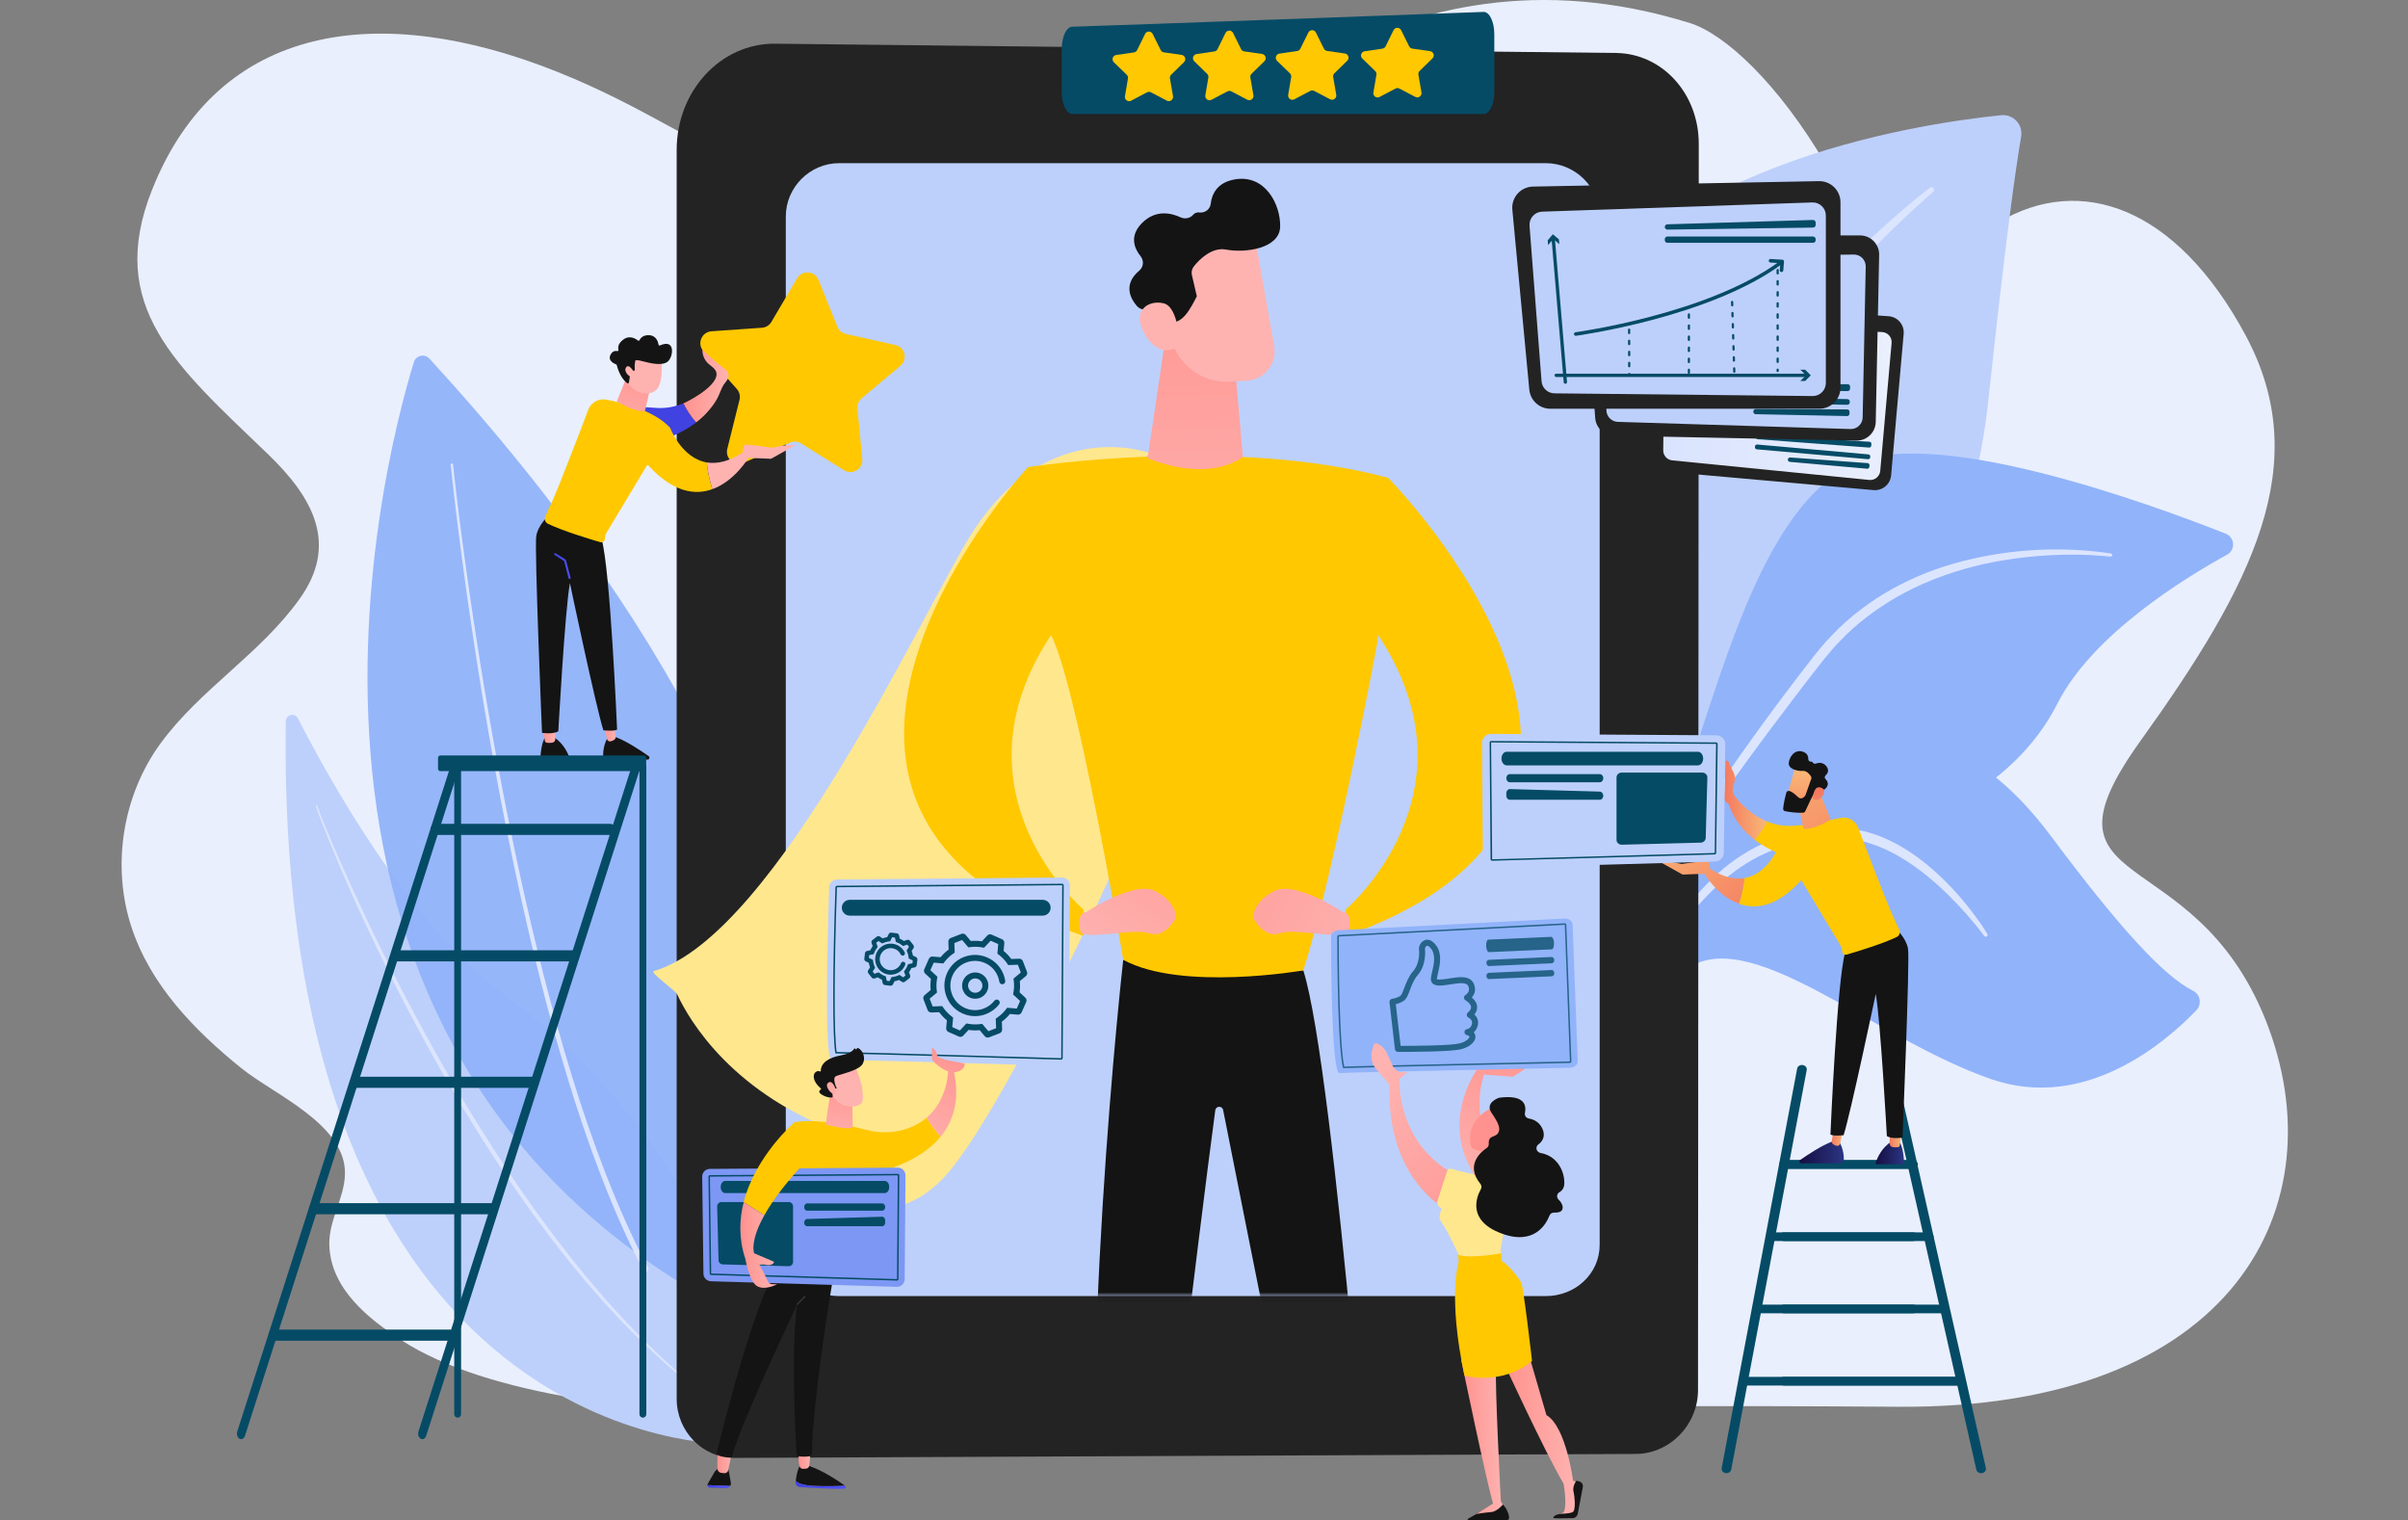 <svg width="396" height="250" viewBox="0 0 396 250" fill="none" xmlns="http://www.w3.org/2000/svg">
<rect x="0" y="0" width="396" height="250" fill="#808080" stroke="none"/>
<g clip-path="url(#clip0_6631_412810)">
<path d="M277.832 3.764C283.707 5.574 292.494 13.803 300.198 26.926C309.675 43.069 315.306 44.484 328.714 36.53C342.121 28.577 357.871 33.92 369.27 55.097C380.668 76.275 370.499 96.055 351.991 121.855C333.483 147.654 360.638 137.665 372.608 167.799C384.579 197.932 367.696 231.736 312.148 231.334C256.524 230.931 172.439 231.703 172.439 231.703C172.439 231.703 94.46 238.827 66.064 220.421C60.525 216.831 54.389 211.918 54.158 204.766C54.026 200.654 56.654 197.06 56.73 193.045C56.886 184.867 45.102 180.035 39.667 175.64C31.971 169.416 24.749 162.02 21.604 152.405C18.315 142.35 20.164 130.758 26.418 122.225C32.976 113.276 42.793 107.55 49.289 98.457C55.661 89.538 51.595 81.907 44.006 74.622C28.925 60.147 17.38 50.394 25.004 31.215C35.943 3.699 62.487 0.149 91.65 11.812C120.814 23.474 125.765 38.408 173.896 29.763C200.741 24.941 227.801 -11.649 277.832 3.764Z" fill="#E9EFFD"/>
<path d="M46.995 118.608C47.011 117.506 48.496 117.156 48.998 118.137C53.844 127.628 67.333 152.116 82.784 163.442C107.941 181.882 129.041 215.802 119.663 237.458C119.663 237.458 45.355 238.697 46.995 118.608Z" fill="#BDD0FB"/>
<path d="M51.938 132.548C52.028 132.855 52.133 133.12 52.231 133.401L52.541 134.229L53.177 135.878C53.608 136.974 54.051 138.066 54.496 139.156C55.393 141.334 56.317 143.501 57.261 145.66C59.154 149.974 61.16 154.238 63.232 158.47C65.3 162.704 67.477 166.885 69.739 171.019L70.585 172.571L71.451 174.111C72.033 175.136 72.596 176.171 73.195 177.186L74.971 180.242L76.793 183.272C81.693 191.324 87.017 199.129 92.873 206.523C93.056 206.754 93.235 206.989 93.421 207.217L93.985 207.898L95.112 209.261L96.239 210.624C96.621 211.073 97.014 211.513 97.401 211.957L98.565 213.288C98.957 213.729 99.333 214.183 99.741 214.609L102.15 217.199C105.426 220.591 108.852 223.84 112.489 226.84C112.538 226.88 112.609 226.873 112.649 226.825C112.688 226.777 112.682 226.707 112.636 226.667L112.635 226.666C109.077 223.587 105.703 220.309 102.491 216.877L100.116 214.272C99.714 213.844 99.344 213.386 98.957 212.944L97.81 211.606C97.429 211.159 97.041 210.717 96.665 210.265L95.555 208.896L94.445 207.527L93.891 206.842C93.707 206.613 93.531 206.377 93.351 206.145L91.197 203.355C90.484 202.42 89.798 201.466 89.097 200.522C88.75 200.048 88.396 199.579 88.054 199.101L87.039 197.66L86.024 196.218C85.684 195.739 85.347 195.257 85.022 194.768C82.358 190.893 79.848 186.916 77.378 182.915C72.47 174.891 67.972 166.62 63.742 158.216C61.634 154.011 59.608 149.763 57.663 145.479C56.688 143.339 55.732 141.188 54.803 139.027C54.342 137.945 53.884 136.861 53.438 135.773L52.777 134.138L52.456 133.317C52.355 133.044 52.243 132.762 52.161 132.505L52.153 132.482C52.135 132.422 52.071 132.39 52.012 132.409C51.953 132.428 51.921 132.49 51.938 132.548Z" fill="#DCE5FE"/>
<g opacity="0.94">
<path d="M68.058 59.552C62.832 76.606 36.477 177.089 126.326 218.757C126.326 218.757 160.706 157.072 70.61 58.969C69.822 58.111 68.399 58.438 68.058 59.552Z" fill="#91B3FA"/>
<path d="M74.118 76.43C74.712 82.099 75.421 87.751 76.18 93.398C76.941 99.044 77.768 104.681 78.66 110.309C79.552 115.936 80.51 121.553 81.535 127.158C82.562 132.762 83.676 138.351 84.86 143.926C87.249 155.069 89.963 166.151 93.278 177.066C94.918 182.527 96.757 187.932 98.801 193.261C100.852 198.586 103.117 203.84 105.795 208.898C105.912 209.119 106.187 209.204 106.408 209.086C106.63 208.969 106.714 208.694 106.597 208.473L106.596 208.471L106.595 208.469C103.922 203.466 101.649 198.25 99.587 192.957C97.532 187.659 95.678 182.279 94.021 176.838C90.672 165.965 87.92 154.91 85.492 143.789C84.288 138.226 83.154 132.647 82.106 127.051C81.061 121.455 80.082 115.847 79.169 110.227C78.256 104.607 77.408 98.977 76.626 93.337C75.846 87.697 75.115 82.049 74.501 76.391L74.501 76.389C74.489 76.284 74.394 76.207 74.289 76.219C74.183 76.23 74.107 76.325 74.118 76.43Z" fill="#DCE5FE"/>
</g>
<path d="M260.982 161.058C260.982 161.058 262.918 129.134 278.313 121.847C293.709 114.561 322.061 111.589 326.975 65.929C329.851 39.198 331.504 27.544 332.38 22.475C332.722 20.498 331.088 18.741 329.092 18.945C314.972 20.388 268.913 27.347 256.842 57.362C242.532 92.946 260.982 161.058 260.982 161.058Z" fill="#BDD0FB"/>
<path d="M317.356 30.876C308.283 37.979 300.26 46.264 292.793 55.009C290.97 57.231 289.121 59.437 287.4 61.743L286.088 63.456L285.432 64.313L284.801 65.188L282.284 68.695L281.659 69.575L281.062 70.474L279.866 72.272L278.671 74.07L278.073 74.969L277.504 75.886C276.008 78.349 274.44 80.754 273.059 83.312C272.694 83.939 272.374 84.589 272.038 85.23C271.708 85.875 271.367 86.514 271.045 87.163L270.112 89.124L269.647 90.106L269.213 91.1L268.344 93.09L267.535 95.104C267.261 95.775 266.998 96.448 266.758 97.131L266.019 99.17C264.136 104.639 262.613 110.229 261.542 115.903C260.441 121.57 259.717 127.303 259.337 133.054C259.162 135.931 259.076 138.813 259.082 141.695C259.086 144.582 259.184 147.446 259.466 150.354C259.508 150.779 259.886 151.09 260.311 151.049C260.727 151.008 261.034 150.646 261.009 150.232L261.007 150.21C260.921 148.823 260.891 147.389 260.882 145.974C260.87 144.555 260.877 143.135 260.916 141.715C260.988 138.875 261.151 136.037 261.401 133.207C261.887 127.549 262.664 121.914 263.835 116.363C264.992 110.811 266.498 105.337 268.368 99.995C270.288 94.675 272.506 89.454 275.241 84.508C276.582 82.031 278.109 79.618 279.566 77.18L280.12 76.269L280.703 75.377L281.868 73.591L283.034 71.805L283.617 70.912L284.227 70.037C287.419 65.327 290.853 60.786 294.384 56.318C297.96 51.888 301.699 47.584 305.623 43.45C309.518 39.295 313.601 35.285 317.897 31.567L317.913 31.553C318.096 31.395 318.116 31.118 317.958 30.935C317.804 30.757 317.539 30.733 317.356 30.876Z" fill="#DCE5FE"/>
<path d="M226.79 212.639C224.127 213.345 255.885 186.469 273.832 137.897C282.289 115.009 288.237 85.406 303.974 76.676C317.071 69.411 354.007 83.003 366.029 87.767C367.531 88.363 367.664 90.436 366.247 91.214C359.263 95.047 344.104 104.349 338.389 115.629C330.857 130.498 313.894 137.53 299.954 137.57C286.014 137.611 278.036 138.756 267.238 158.886C256.441 179.015 234.358 210.632 226.79 212.639Z" fill="#91B3FA"/>
<path d="M347.142 91.009C339.031 89.809 330.696 90.252 322.714 92.292C318.721 93.302 314.846 94.827 311.219 96.822C307.612 98.846 304.244 101.348 301.375 104.351L300.306 105.482C299.952 105.861 299.634 106.272 299.296 106.666C298.969 107.066 298.624 107.462 298.313 107.865L297.379 109.076C296.13 110.686 294.889 112.303 293.664 113.932C291.21 117.187 288.807 120.481 286.454 123.811C281.747 130.469 277.241 137.267 273.15 144.336C273.059 144.493 273.113 144.695 273.27 144.786C273.422 144.874 273.616 144.827 273.71 144.681L273.716 144.672C275.922 141.269 278.203 137.898 280.543 134.576C282.869 131.244 285.236 127.94 287.641 124.664L291.263 119.761L294.942 114.901C296.167 113.28 297.409 111.672 298.659 110.069L299.593 108.866C299.904 108.464 300.231 108.095 300.548 107.708C300.871 107.328 301.174 106.93 301.513 106.564L302.536 105.473C305.274 102.564 308.516 100.165 311.968 98.154C313.716 97.185 315.504 96.271 317.37 95.535L318.064 95.246L318.769 94.984C319.241 94.811 319.707 94.627 320.182 94.464C321.137 94.152 322.088 93.827 323.059 93.566C326.925 92.45 330.926 91.805 334.949 91.457C338.97 91.116 343.048 91.113 347.059 91.532L347.076 91.533C347.221 91.549 347.351 91.443 347.367 91.298C347.381 91.157 347.281 91.03 347.142 91.009Z" fill="#DCE5FE"/>
<path d="M246.405 204.509C244.784 204.867 258.604 191.275 263.226 177.231C267.848 163.187 277.72 139.761 293.984 128.585C310.249 117.409 324.061 119.767 337.386 137.627C348.491 152.511 355.777 160.484 360.66 162.932C361.869 163.539 362.126 165.162 361.19 166.137C356.205 171.332 342.997 182.782 327.538 177.486C307.819 170.731 287.076 151.027 276.684 159.877C266.292 168.727 265.576 175.076 263.936 180.17C262.296 185.264 257.128 202.135 246.405 204.509Z" fill="#91B3FA"/>
<path d="M326.826 153.581C326.002 152.225 325.084 150.954 324.12 149.706C323.155 148.461 322.142 147.25 321.058 146.1C318.901 143.794 316.508 141.675 313.821 139.932C312.477 139.065 311.059 138.293 309.564 137.673C308.067 137.062 306.492 136.603 304.869 136.368C304.462 136.325 304.057 136.254 303.647 136.235C303.238 136.22 302.821 136.185 302.419 136.19L300.024 136.269L297.634 136.517L295.265 136.949C292.126 137.643 289.109 138.914 286.411 140.649C283.7 142.373 281.344 144.569 279.249 146.941L278.463 147.833C278.196 148.126 277.971 148.453 277.724 148.761C277.245 149.389 276.746 150.003 276.284 150.643L274.947 152.595C274.487 153.236 274.114 153.931 273.701 154.6C272.057 157.284 270.659 160.098 269.336 162.936C269.268 163.083 269.331 163.257 269.478 163.326C269.619 163.391 269.785 163.336 269.859 163.202L269.864 163.193C271.363 160.464 272.84 157.723 274.583 155.157C275.413 153.847 276.35 152.616 277.251 151.362C277.72 150.748 278.223 150.164 278.706 149.563C278.955 149.27 279.183 148.957 279.449 148.679L280.235 147.836C282.323 145.583 284.658 143.572 287.236 141.961C289.815 140.351 292.664 139.217 295.623 138.563L297.864 138.166L300.133 137.943L302.419 137.878C302.796 137.874 303.159 137.903 303.531 137.913C303.9 137.927 304.267 137.991 304.635 138.027C306.105 138.23 307.553 138.639 308.948 139.198C310.347 139.748 311.698 140.446 312.993 141.245C315.587 142.841 317.967 144.814 320.182 146.959C322.393 149.107 324.462 151.442 326.314 153.915L326.32 153.923C326.421 154.057 326.613 154.085 326.748 153.984C326.875 153.889 326.906 153.713 326.826 153.581Z" fill="#DCE5FE"/>
<path d="M127.502 7.187L265.735 8.71C273.377 8.794 279.37 15.387 279.365 23.67L279.242 228.58C279.239 234.313 274.597 239.067 269 239.092L120.8 239.746C115.571 239.769 111.281 235.396 111.281 230.026V24.665C111.281 14.936 118.543 7.089 127.502 7.187Z" fill="#232323"/>
<path d="M254.208 26.831H138.013C133.141 26.831 129.227 30.847 129.227 35.593V204.707C129.227 209.454 133.141 213.134 138.013 213.134H254.208C259.081 213.134 263.067 209.454 263.067 204.707V35.593C263.067 30.847 259.081 26.831 254.208 26.831Z" fill="#BDD0FB"/>
<path d="M134.018 194.111C133.365 194.776 133.538 195.882 134.354 196.331C138.106 198.391 147.538 202.132 155.489 193.347C165.671 182.098 190.47 129.611 193.529 116.134C196.588 102.656 208.153 81.892 214.507 79.443C220.861 76.993 201.037 78.385 195.518 78.479C190 78.573 186.023 75.839 189.306 74.582C189.306 74.582 172.52 68.031 159.931 87.521C152.323 99.299 127.83 153.725 107.526 159.697C106.775 159.918 111.036 162.81 111.366 163.52C113.322 167.73 120.507 180.172 139.341 186.687C139.341 186.687 136.896 191.179 134.018 194.111Z" fill="#FFE78E"/>
<mask id="mask0_6631_412810" style="mask-type:luminance" maskUnits="userSpaceOnUse" x="129" y="26" width="134" height="188">
<path d="M253.981 26.831H137.787C132.914 26.831 129 30.847 129 35.593V204.707C129 209.454 132.914 213.134 137.787 213.134H253.981C258.854 213.134 262.841 209.454 262.841 204.707V35.593C262.841 30.847 258.854 26.831 253.981 26.831Z" fill="white"/>
</mask>
<g mask="url(#mask0_6631_412810)">
<path d="M184.716 157.838C184.716 157.838 176.876 227.525 181.231 271.08C181.231 271.08 186.458 271.08 189.071 270.209C189.071 270.209 197.218 202.073 199.854 182.575C199.953 181.84 201.002 181.807 201.146 182.534C204.398 198.937 217.17 263.263 218.689 269.338C218.689 269.338 223.044 271.08 226.528 269.338C226.528 269.338 219.56 176.131 214.333 159.58L184.716 157.838Z" fill="#141414"/>
<path d="M169.037 76.826C169.037 76.826 202.139 71.599 228.272 78.568L226.529 105.572C226.529 105.572 219.561 143.029 214.334 159.58C214.334 159.58 194.299 163.064 184.717 157.838C184.717 157.838 176.877 110.799 172.522 103.83C172.522 103.83 168.166 85.537 169.037 76.826Z" fill="#FFC800"/>
<path d="M192.032 53.024L188.734 75.324C188.734 75.324 197.947 79.556 204.398 75.143L203.009 59.405L192.032 53.024Z" fill="url(#paint0_linear_6631_412810)"/>
<path d="M206.228 38.502C206.332 38.691 208.32 49.935 209.543 56.896C210.048 59.772 207.934 62.444 205.019 62.616L202.35 62.774C197.446 63.065 193.127 59.573 192.383 54.716L190.453 42.107C190.453 42.107 203.707 33.929 206.228 38.502Z" fill="url(#paint1_linear_6631_412810)"/>
<path d="M187.575 42.139C186.552 40.866 185.66 38.809 187.839 36.645C190.045 34.454 192.549 35 194.136 35.734C194.839 36.06 195.705 35.916 196.206 35.324C196.428 35.062 196.758 34.883 197.247 34.938C198.17 35.041 198.994 34.432 199.104 33.51C199.292 31.928 200.134 30.066 202.93 29.526C208.058 28.535 210.616 33.667 210.525 37.274C210.434 40.881 204.813 41.639 201.624 41.041C199.281 40.601 197.256 42.659 196.346 43.783C196.015 44.191 195.892 44.726 196.011 45.237L196.821 48.721C196.26 49.804 195.709 50.911 194.92 51.835C194.352 52.501 193.729 52.868 193.069 53.023C192.113 51.244 189.439 50.942 188.196 50.902C187.721 50.887 187.277 50.677 186.964 50.319C186.027 49.243 184.559 46.844 187.368 44.489C188.067 43.903 188.146 42.849 187.575 42.139Z" fill="#141414"/>
<path d="M193.997 56.754C193.997 56.754 193.886 50.462 191.34 49.871C188.793 49.28 186.046 51.122 188.224 54.889C190.933 59.575 193.997 56.754 193.997 56.754Z" fill="url(#paint2_linear_6631_412810)"/>
<path d="M169.035 76.826C169.035 76.826 117.64 132.576 178.182 153.918V149.563C178.182 149.563 155.533 130.399 172.955 104.266C172.955 104.266 170.777 79.439 169.035 76.826Z" fill="#FFC800"/>
<path d="M178.616 149.998C178.616 149.998 186.456 144.772 189.94 146.514C193.425 148.256 193.425 150.869 193.425 150.869C193.425 150.869 191.683 154.354 189.069 153.482C186.456 152.611 180.359 154.354 177.745 153.482C177.745 153.482 176.874 149.998 178.616 149.998Z" fill="url(#paint3_linear_6631_412810)"/>
<path d="M228.27 78.568C228.27 78.568 281.842 132.576 221.301 153.918V149.563C221.301 149.563 243.949 130.398 226.527 104.266C226.527 104.266 224.785 82.924 228.27 78.568Z" fill="#FFC800"/>
<path d="M220.867 149.998C220.867 149.998 213.027 144.772 209.543 146.514C206.059 148.256 206.059 150.869 206.059 150.869C206.059 150.869 207.801 154.354 210.414 153.482C213.027 152.611 219.125 154.354 221.738 153.482C221.738 153.482 222.609 149.998 220.867 149.998Z" fill="url(#paint4_linear_6631_412810)"/>
</g>
<path d="M243.189 175.467C243.189 175.467 235.372 185.475 244.29 195.654L247.643 195.341C247.643 195.341 241.189 184.978 244.064 176.717L248.813 177.064L251.44 175.352L243.189 175.467Z" fill="url(#paint5_linear_6631_412810)"/>
<path d="M220.139 152.967L257.255 151.05C257.983 151.013 258.596 151.452 258.618 152.026L259.456 174.502C259.478 175.08 258.893 175.569 258.159 175.585C251.439 175.726 221.604 176.357 220.291 176.459C218.993 176.56 218.895 158.479 218.891 154.017C218.89 153.465 219.44 153.003 220.139 152.967Z" fill="#91B3FA"/>
<path d="M220.882 175.644L220.856 175.55C220.297 173.495 219.929 165.035 219.918 153.997C219.918 153.868 220.033 153.761 220.179 153.753L257.295 151.837C257.367 151.835 257.43 151.852 257.483 151.89C257.544 151.935 257.579 151.998 257.581 152.068L258.42 174.544C258.425 174.676 258.308 174.79 258.159 174.796L258.151 174.796C252.803 174.909 225.876 175.477 220.979 175.641L220.882 175.644ZM257.314 152.084C257.312 152.084 257.31 152.084 257.307 152.084L220.192 154C220.173 154.001 220.163 154.009 220.162 154.011C220.175 164.852 220.53 173.2 221.07 175.391C226.22 175.223 252.833 174.661 258.146 174.549H258.154C258.165 174.549 258.175 174.542 258.176 174.54L257.335 152.077C257.332 152.084 257.324 152.084 257.314 152.084Z" fill="#27648A"/>
<path opacity="0.76" d="M244.397 155.566C244.422 156.134 244.632 156.587 244.865 156.576L255.182 156.117C255.416 156.106 255.584 155.637 255.559 155.069C255.534 154.501 255.324 154.048 255.091 154.059L244.774 154.518C244.54 154.529 244.372 154.998 244.397 155.566Z" fill="#054B66"/>
<path opacity="0.76" d="M244.442 158.366C244.455 158.651 244.654 158.872 244.888 158.862L255.204 158.402C255.438 158.392 255.617 158.153 255.604 157.869C255.591 157.585 255.392 157.363 255.158 157.373L244.842 157.833C244.608 157.843 244.429 158.082 244.442 158.366Z" fill="#054B66"/>
<path opacity="0.76" d="M244.442 160.508C244.455 160.792 244.654 161.014 244.888 161.004L255.204 160.544C255.438 160.534 255.617 160.295 255.604 160.011C255.591 159.726 255.392 159.505 255.158 159.515L244.842 159.975C244.608 159.985 244.429 160.224 244.442 160.508Z" fill="#054B66"/>
<path opacity="0.76" d="M230.303 172.979C230.075 172.979 229.931 172.978 229.891 172.978C229.641 172.977 229.431 172.789 229.402 172.541L228.503 164.796C228.488 164.665 228.526 164.533 228.608 164.43C228.69 164.328 228.81 164.262 228.941 164.248C228.958 164.246 229.689 164.157 230.294 163.756C230.498 163.621 230.734 162.998 230.941 162.449C231.262 161.6 231.661 160.544 232.394 159.707C233.582 158.349 233.384 156.31 233.358 156.082C233.3 155.581 233.686 154.845 234.291 154.611C234.66 154.467 235.401 154.393 236.206 155.509C237.214 156.903 236.774 158.78 236.483 160.022C236.393 160.408 236.307 160.773 236.296 160.998C236.296 161.008 236.296 161.015 236.296 161.021C236.548 161.179 237.691 161.003 238.379 160.896C238.743 160.84 239.118 160.781 239.484 160.739C240.763 160.591 242.266 160.646 242.548 162.405C242.664 163.131 242.354 163.675 242.041 164.022C242.605 164.506 242.898 165.033 242.912 165.597C242.924 166.107 242.698 166.528 242.467 166.822C242.961 167.282 243.171 167.907 243.036 168.579C242.943 169.044 242.691 169.463 242.357 169.761C242.611 170.05 242.645 170.358 242.64 170.524C242.616 171.382 241.581 172.239 240.178 172.562C238.479 172.952 232.023 172.979 230.303 172.979ZM229.538 165.136L230.333 171.99C232.062 171.989 238.387 171.959 239.956 171.598C241.072 171.341 241.645 170.753 241.652 170.496C241.655 170.397 241.469 170.276 241.19 170.195C240.961 170.129 240.813 169.91 240.835 169.673C240.858 169.437 241.046 169.25 241.282 169.228C241.622 169.198 241.981 168.811 242.067 168.384C242.129 168.075 242.077 167.64 241.476 167.324C241.325 167.244 241.225 167.091 241.214 166.92C241.202 166.749 241.28 166.584 241.419 166.485C241.422 166.482 241.938 166.09 241.923 165.617C241.909 165.157 241.403 164.737 240.981 164.466C240.836 164.373 240.75 164.211 240.754 164.038C240.759 163.865 240.853 163.708 241.002 163.622C241.027 163.607 241.676 163.213 241.572 162.561C241.493 162.068 241.405 161.511 239.598 161.72C239.251 161.761 238.885 161.817 238.53 161.872C237.211 162.077 236.168 162.238 235.62 161.744C235.467 161.606 235.289 161.356 235.309 160.949C235.324 160.634 235.415 160.246 235.52 159.797C235.785 158.665 236.148 157.116 235.405 156.087C235.117 155.688 234.832 155.471 234.662 155.527C234.483 155.583 234.341 155.877 234.34 155.979C234.371 156.24 234.606 158.679 233.137 160.358C232.522 161.06 232.173 161.983 231.865 162.798C231.555 163.62 231.31 164.269 230.839 164.581C230.385 164.882 229.892 165.048 229.538 165.136Z" fill="#054B66"/>
<path d="M247.473 224.465C247.473 224.465 253.806 238.269 257.129 243.986C257.129 243.986 257.789 247.583 257.129 248.715L256.566 248.965L259.191 248.886C259.191 248.886 259.424 244.047 259.242 243.777C259.06 243.507 258.696 243.525 258.696 243.525C258.696 243.525 257.57 234.608 254.311 232.705L251.152 221.824L247.473 224.465Z" fill="url(#paint6_linear_6631_412810)"/>
<path d="M255.441 249.642C255.438 249.706 257.491 249.677 258.607 249.656C259.018 249.649 259.37 249.359 259.458 248.957L260.3 244.531C260.38 244.11 260.113 243.702 259.696 243.606L259.225 243.499C259.225 243.499 258.555 244.419 258.766 245.285C258.977 246.152 259.165 248.396 258.631 248.658C258.097 248.919 256.562 248.965 256.562 248.965C256.562 248.965 255.476 249.072 255.441 249.642Z" fill="#141414"/>
<path d="M241.469 249.723C241.261 249.841 241.347 250.159 241.586 250.156C243.453 250.137 247.636 250.078 248.008 249.924C248.488 249.724 247.833 248 247.144 247.416L243.339 248.658L241.469 249.723Z" fill="#141414"/>
<path d="M240.289 223.585C240.289 223.585 244.382 243.384 245.54 247.246L242.801 248.965C242.801 248.965 244.173 248.731 245.191 248.657C246.209 248.584 247.145 247.416 247.145 247.416L246.817 246.892C246.817 246.892 245.791 227.201 246.04 224.965L240.289 223.585Z" fill="url(#paint7_linear_6631_412810)"/>
<path d="M230.129 177.404C230.129 177.404 229.564 187.703 238.941 192.966L236.683 198.115C236.683 198.115 228.194 192.98 228.508 178.976C228.517 178.574 228.372 178.183 228.109 177.879L226.305 175.786C225.618 174.988 225.361 173.906 225.616 172.885L225.854 171.936C225.933 171.618 226.295 171.465 226.579 171.629L226.767 171.739C227.368 172.088 227.844 172.617 228.127 173.251L229.013 175.231C229.344 175.971 230.107 176.42 230.915 176.35L231.463 176.303L230.129 177.404Z" fill="url(#paint8_linear_6631_412810)"/>
<path d="M238.614 192.194C240.183 192.629 245.497 194.027 248.815 193.97L246.778 205.465L246.94 207.34L240.298 207.311C240.298 207.311 238.429 202.968 236.954 200.804C236.528 200.178 236.845 199.433 237.086 198.716L236.754 198.495C236.417 198.27 236.27 197.848 236.396 197.462L238.014 192.514C238.098 192.264 238.36 192.124 238.614 192.194Z" fill="#FFE78E"/>
<path d="M239.767 206.33L239.898 207.466C239.898 207.466 238.021 213.087 240.837 226.215C240.837 226.215 246.934 227.943 251.946 223.809C251.946 223.809 250.532 211.418 250.146 210.841C248.222 207.966 246.941 207.341 246.941 207.341L246.883 206.1C246.883 206.1 241.523 207.069 239.767 206.33Z" fill="#FFC800"/>
<path d="M242.367 193.121C242.344 193.09 243.754 188.864 243.754 188.864L245.773 189.047L246.562 193.841C246.562 193.841 243.398 194.48 242.367 193.121Z" fill="url(#paint9_linear_6631_412810)"/>
<path d="M245.29 182.2C245.155 182.284 240.974 184.012 241.872 188.352C241.925 188.609 242.097 188.826 242.336 188.933C242.949 189.207 244.27 189.675 245.85 189.515C248.04 189.292 249.475 185.47 249.414 184.358C249.353 183.246 246.624 181.369 245.29 182.2Z" fill="url(#paint10_linear_6631_412810)"/>
<path d="M246.562 180.513C246.452 180.527 244.146 181.331 245.29 183.002C246.433 184.673 246.862 185.656 246.322 186.39C245.829 187.059 244.737 186.678 244.832 188.069C244.851 188.347 244.731 188.617 244.5 188.774C243.471 189.47 240.961 191.613 243.448 194.67C243.65 194.919 243.692 195.262 243.536 195.541C242.807 196.848 241.277 200.675 246.816 202.797C252.289 204.895 254.265 201.318 254.817 199.888C254.936 199.578 255.241 199.389 255.572 199.405C256.174 199.433 257.026 199.333 256.987 198.529C256.963 198.041 256.658 197.604 256.298 197.253C255.942 196.906 256.012 196.298 256.445 196.052C256.771 195.867 257.061 195.577 257.183 195.125C257.514 193.896 256.852 190.221 253.33 189.598C253.036 189.546 252.728 189.27 252.685 188.975C252.685 188.971 252.684 188.966 252.683 188.962C252.636 188.677 252.733 188.384 252.966 188.213C253.529 187.801 254.25 186.97 253.664 185.638C253.145 184.456 252.148 184.058 251.408 183.931C250.973 183.856 250.687 183.445 250.779 183.014C251.029 181.838 250.811 179.956 246.562 180.513Z" fill="#141414"/>
<path d="M137.645 144.631L174.637 144.299C175.362 144.292 175.953 144.881 175.949 145.606L175.787 173.992C175.783 174.723 175.179 175.306 174.449 175.285C167.761 175.085 138.066 174.205 136.755 174.26C135.46 174.314 136.164 151.511 136.357 145.885C136.381 145.19 136.949 144.637 137.645 144.631Z" fill="#BDD0FB"/>
<path d="M174.493 174.258L174.484 174.257C169.166 174.099 142.387 173.304 137.485 173.235L137.383 173.233L137.365 173.133C136.901 170.515 136.91 159.833 137.388 145.92C137.393 145.774 137.512 145.659 137.658 145.658L174.651 145.326C174.726 145.326 174.795 145.355 174.846 145.407C174.899 145.459 174.926 145.526 174.926 145.6L174.764 173.987C174.763 174.136 174.641 174.258 174.493 174.258ZM137.591 172.99C142.754 173.068 169.209 173.854 174.492 174.011L174.499 174.012C174.507 174.012 174.518 173.999 174.518 173.985L174.68 145.599L174.652 145.449L174.653 145.572L137.661 145.904C137.646 145.904 137.635 145.915 137.634 145.929C137.163 159.655 137.147 170.224 137.591 172.99Z" fill="#054B66"/>
<path d="M138.438 149.271C138.438 149.989 139.019 150.571 139.738 150.571H171.477C172.195 150.571 172.777 149.989 172.777 149.271C172.777 148.553 172.195 147.971 171.477 147.971H139.737C139.019 147.971 138.438 148.553 138.438 149.271Z" fill="#054B66"/>
<path d="M162.427 170.625C162.247 170.625 162.072 170.547 161.952 170.404L161.113 169.408C160.504 169.469 159.891 169.453 159.284 169.361L158.396 170.315C158.214 170.509 157.931 170.566 157.689 170.459L155.97 169.696C155.728 169.589 155.58 169.339 155.603 169.076L155.714 167.777C155.239 167.389 154.816 166.944 154.453 166.452L153.151 166.498C152.887 166.505 152.645 166.349 152.55 166.101L151.874 164.345C151.778 164.098 151.851 163.817 152.053 163.647L153.049 162.808C152.988 162.199 153.004 161.586 153.096 160.979L152.142 160.091C151.948 159.911 151.89 159.627 151.998 159.385L152.761 157.665C152.869 157.422 153.12 157.272 153.383 157.298L154.68 157.41C155.068 156.934 155.513 156.511 156.005 156.148L155.959 154.846C155.95 154.581 156.11 154.34 156.357 154.245L158.112 153.569C158.36 153.474 158.641 153.546 158.811 153.749L159.649 154.745C160.258 154.683 160.872 154.699 161.478 154.791L162.367 153.837C162.546 153.644 162.83 153.585 163.073 153.693L164.793 154.456C165.035 154.564 165.182 154.813 165.159 155.077L165.048 156.375C165.523 156.764 165.946 157.208 166.309 157.701L167.611 157.654C167.875 157.645 168.117 157.805 168.212 158.052L168.889 159.807C168.984 160.055 168.911 160.336 168.709 160.506L167.713 161.344C167.774 161.953 167.759 162.566 167.666 163.173L168.62 164.062C168.814 164.242 168.872 164.525 168.765 164.767L168.001 166.488C167.894 166.729 167.646 166.875 167.382 166.855L166.082 166.743C165.694 167.219 165.249 167.641 164.757 168.004L164.803 169.306C164.812 169.57 164.653 169.811 164.407 169.907L162.65 170.584C162.577 170.611 162.502 170.625 162.427 170.625ZM161.52 168.364L162.537 169.573L163.811 169.082L163.754 167.503L163.979 167.35C164.548 166.962 165.049 166.485 165.467 165.933L165.631 165.717L167.206 165.852L167.76 164.605L166.603 163.527L166.653 163.26C166.782 162.58 166.8 161.889 166.705 161.206L166.668 160.937L167.877 159.919L167.387 158.646L165.807 158.702L165.655 158.478C165.267 157.908 164.79 157.408 164.238 156.99L164.022 156.826L164.157 155.25L162.91 154.697L161.832 155.854L161.565 155.804C160.885 155.674 160.194 155.656 159.511 155.752L159.242 155.789L158.224 154.58L156.951 155.07L157.008 156.649L156.783 156.802C156.213 157.19 155.713 157.667 155.295 158.219L155.131 158.435L153.555 158.3L153.002 159.547L154.159 160.625L154.109 160.892C153.979 161.572 153.962 162.263 154.057 162.946L154.094 163.215L152.885 164.233L153.375 165.505L154.955 165.449L155.107 165.673C155.495 166.243 155.972 166.744 156.524 167.162L156.74 167.326L156.605 168.901L157.852 169.455L158.93 168.297L159.197 168.348C159.876 168.477 160.568 168.495 161.251 168.4L161.52 168.364ZM153.117 165.515C153.116 165.515 153.115 165.515 153.114 165.515L153.117 165.515ZM168.075 159.753C168.075 159.753 168.075 159.753 168.075 159.753L168.075 159.753ZM153.297 158.278C153.298 158.278 153.298 158.278 153.299 158.278L153.297 158.278ZM163.087 154.507L163.086 154.508C163.086 154.507 163.086 154.507 163.087 154.507ZM158.058 154.382C158.058 154.382 158.058 154.382 158.059 154.383L158.058 154.382ZM160.341 167.098C159.648 167.098 158.955 166.953 158.302 166.663C157.073 166.117 156.13 165.126 155.647 163.872C155.164 162.618 155.198 161.25 155.743 160.021C156.289 158.793 157.28 157.85 158.534 157.367C159.789 156.884 161.156 156.918 162.385 157.463C163.613 158.008 164.556 159 165.04 160.254C165.169 160.589 165.262 160.937 165.317 161.289C165.359 161.557 165.175 161.808 164.907 161.85C164.639 161.894 164.387 161.709 164.345 161.441C164.301 161.158 164.225 160.878 164.122 160.607C163.733 159.598 162.974 158.801 161.986 158.362C160.997 157.923 159.897 157.896 158.888 158.285C157.879 158.673 157.081 159.432 156.642 160.42C156.204 161.409 156.176 162.509 156.565 163.518C156.954 164.527 157.712 165.325 158.701 165.763C159.689 166.202 160.789 166.23 161.799 165.841C162.484 165.577 163.083 165.134 163.532 164.559C163.699 164.345 164.009 164.307 164.223 164.474C164.437 164.641 164.475 164.95 164.308 165.164C163.749 165.879 163.004 166.431 162.152 166.759C161.565 166.985 160.952 167.098 160.341 167.098Z" fill="#054B66"/>
<path d="M160.38 164.238C159.701 164.238 159.031 163.919 158.61 163.324C157.922 162.349 158.155 160.997 159.129 160.309C159.601 159.976 160.175 159.846 160.744 159.944C161.313 160.042 161.81 160.356 162.143 160.828V160.828C162.477 161.3 162.606 161.873 162.508 162.442C162.41 163.012 162.096 163.509 161.625 163.842C161.246 164.109 160.811 164.238 160.38 164.238ZM160.374 160.896C160.133 160.896 159.898 160.97 159.696 161.113C159.165 161.488 159.039 162.225 159.414 162.756C159.789 163.287 160.526 163.414 161.057 163.039C161.314 162.857 161.485 162.586 161.539 162.276C161.592 161.965 161.521 161.653 161.34 161.396C161.158 161.138 160.887 160.967 160.577 160.914C160.509 160.902 160.441 160.896 160.374 160.896Z" fill="#054B66"/>
<path d="M146.47 162.1C146.454 162.1 146.437 162.099 146.419 162.097L145.52 161.986C145.338 161.964 145.189 161.829 145.151 161.648L145.035 161.102C144.798 160.999 144.572 160.871 144.362 160.721L143.835 160.902C143.662 160.961 143.469 160.904 143.356 160.759L142.799 160.046C142.686 159.902 142.677 159.7 142.778 159.545L143.081 159.078C142.987 158.838 142.918 158.588 142.875 158.333L142.374 158.088C142.21 158.008 142.113 157.831 142.136 157.648L142.247 156.75C142.269 156.568 142.405 156.42 142.585 156.381L143.131 156.265C143.234 156.028 143.362 155.802 143.512 155.592L143.331 155.065C143.272 154.891 143.329 154.699 143.474 154.586L144.188 154.029C144.335 153.915 144.536 153.907 144.69 154.009L145.155 154.311C145.395 154.216 145.645 154.147 145.9 154.105L146.146 153.604C146.227 153.438 146.404 153.345 146.587 153.366L147.483 153.477C147.667 153.5 147.814 153.636 147.852 153.815L147.968 154.361C148.206 154.464 148.431 154.591 148.641 154.742L149.168 154.561C149.341 154.502 149.533 154.558 149.647 154.702L150.204 155.417C150.318 155.563 150.326 155.764 150.225 155.918L149.922 156.385C150.017 156.625 150.086 156.874 150.128 157.13L150.629 157.375C150.794 157.457 150.89 157.634 150.867 157.815L150.756 158.713C150.734 158.895 150.598 159.044 150.418 159.082L149.872 159.198C149.769 159.435 149.641 159.661 149.491 159.871L149.672 160.398C149.731 160.571 149.674 160.764 149.53 160.877L148.816 161.434C148.671 161.547 148.47 161.556 148.316 161.456L147.848 161.152C147.608 161.247 147.358 161.315 147.103 161.358L146.858 161.859C146.785 162.007 146.634 162.1 146.47 162.1ZM146.195 161.534C146.195 161.534 146.195 161.535 146.195 161.535L146.195 161.534ZM145.827 161.281L146.291 161.338L146.616 160.674L146.819 160.652C147.135 160.618 147.442 160.533 147.73 160.4L147.915 160.315L148.534 160.718L148.903 160.43L148.663 159.731L148.791 159.573C148.99 159.326 149.147 159.049 149.257 158.75L149.327 158.559L150.051 158.406L150.108 157.942L149.444 157.617L149.422 157.414C149.388 157.097 149.303 156.791 149.171 156.503L149.085 156.318L149.488 155.699L149.2 155.33L148.502 155.57L148.343 155.442C148.096 155.243 147.819 155.086 147.52 154.976L147.329 154.906L147.176 154.183L146.712 154.125L146.387 154.789L146.184 154.811C145.868 154.845 145.561 154.929 145.273 155.063L145.088 155.148L144.469 154.745L144.1 155.033L144.34 155.731L144.212 155.89C144.013 156.137 143.856 156.414 143.746 156.713L143.676 156.904L142.952 157.057L142.895 157.521L143.559 157.846L143.581 158.049C143.615 158.366 143.699 158.672 143.832 158.96L143.918 159.145L143.515 159.765L143.802 160.133L144.501 159.894L144.66 160.021C144.907 160.221 145.184 160.377 145.482 160.487L145.674 160.558L145.827 161.281ZM145.608 161.253L145.611 161.254C145.61 161.254 145.609 161.253 145.608 161.253ZM143.596 160.204C143.596 160.204 143.595 160.204 143.595 160.204L143.596 160.204ZM143.396 159.947L143.396 159.948C143.396 159.947 143.396 159.947 143.396 159.947ZM143.379 159.59L143.381 159.593C143.381 159.592 143.38 159.591 143.379 159.59ZM142.697 157.424L142.699 157.425C142.699 157.425 142.698 157.424 142.697 157.424ZM149.607 155.515C149.607 155.515 149.607 155.516 149.607 155.516L149.607 155.515ZM144.285 154.626C144.286 154.627 144.288 154.628 144.289 154.629L144.285 154.626ZM146.495 154.098C146.496 154.098 146.497 154.098 146.497 154.099L146.495 154.098ZM146.487 160.284C146.382 160.284 146.276 160.277 146.169 160.264C145.492 160.181 144.888 159.838 144.469 159.301C143.604 158.191 143.802 156.584 144.912 155.718C145.45 155.298 146.119 155.113 146.795 155.197C147.472 155.281 148.076 155.623 148.495 156.16C148.607 156.304 148.704 156.46 148.782 156.622C148.871 156.805 148.794 157.026 148.61 157.114C148.427 157.203 148.206 157.126 148.118 156.943C148.062 156.827 147.993 156.717 147.913 156.614C147.615 156.232 147.186 155.989 146.705 155.929C146.223 155.87 145.748 156.001 145.366 156.299C144.577 156.915 144.436 158.058 145.051 158.847C145.349 159.229 145.778 159.472 146.259 159.532C146.741 159.592 147.216 159.46 147.598 159.162C147.858 158.959 148.057 158.691 148.175 158.386C148.248 158.196 148.462 158.102 148.652 158.175C148.842 158.248 148.937 158.461 148.863 158.652C148.698 159.081 148.417 159.459 148.052 159.743C147.599 160.097 147.053 160.284 146.487 160.284Z" fill="#054B66"/>
<path d="M133.945 244.354C135.868 244.442 137.728 244.387 138.971 244.323C137.84 243.518 135.234 241.766 133.053 241.068L131.556 240.979C131.556 240.979 131.048 241.75 130.867 243.515C131.115 243.825 131.84 244.257 133.945 244.354Z" fill="#141414"/>
<path d="M138.985 244.334C138.98 244.33 138.975 244.327 138.97 244.323C137.727 244.387 135.866 244.442 133.944 244.354C131.839 244.257 131.114 243.825 130.866 243.516C130.858 243.597 130.849 243.678 130.842 243.763C130.811 244.151 131.099 244.491 131.486 244.52C133.061 244.639 136.965 244.909 138.847 244.81C139.096 244.797 139.188 244.478 138.985 244.334Z" fill="url(#paint11_linear_6631_412810)"/>
<path d="M120.193 243.839C120.052 242.936 119.826 241.631 119.652 241.298C119.378 240.775 118.441 241.298 118.441 241.298C118.441 241.298 117.784 241.605 117.481 242.116C117.288 242.442 116.754 243.369 116.393 243.998C116.351 244.071 116.334 244.147 116.336 244.222L120.087 244.353C120.179 244.206 120.222 244.027 120.193 243.839Z" fill="#141414"/>
<path d="M116.336 244.222C116.342 244.436 116.512 244.63 116.752 244.637L119.424 244.71C119.706 244.718 119.951 244.571 120.087 244.353L116.336 244.222Z" fill="url(#paint12_linear_6631_412810)"/>
<path d="M120.477 238.299C120.445 238.407 119.96 240.757 119.748 241.788C119.689 242.073 119.432 242.273 119.142 242.258C118.983 242.25 118.798 242.236 118.605 242.211C118.261 242.166 117.999 241.879 117.986 241.533C117.952 240.63 117.935 238.896 118.267 238.224C118.724 237.296 120.477 238.299 120.477 238.299Z" fill="url(#paint13_linear_6631_412810)"/>
<path d="M131.258 238.971C131.466 238.965 131.175 240.045 131.489 241.106C131.56 241.345 131.739 241.533 131.989 241.537C132.151 241.539 132.343 241.536 132.537 241.52C132.83 241.497 133.065 241.269 133.092 240.977L133.348 238.224L131.258 238.971Z" fill="url(#paint14_linear_6631_412810)"/>
<path d="M137.074 209.704C136.982 210.156 133.707 229.258 133.508 239.143C133.505 239.309 133.383 239.448 133.218 239.471C132.803 239.529 131.993 239.603 131.208 239.458C131.1 239.438 131.019 239.349 131.013 239.24C130.898 237.398 129.978 221.824 131.105 214.492C131.105 214.492 121.793 234.091 120.381 239.495C120.347 239.626 120.226 239.714 120.091 239.707C119.692 239.686 118.862 239.615 118.204 239.372C117.968 239.285 117.833 239.037 117.893 238.793C118.682 235.559 124.209 213.277 127.961 208.367L137.074 209.704Z" fill="#141414"/>
<path d="M131.107 214.614C131.076 214.614 131.045 214.603 131.021 214.58C130.973 214.532 130.972 214.455 131.019 214.407L132.266 213.132C132.313 213.083 132.391 213.082 132.439 213.13C132.487 213.177 132.488 213.254 132.441 213.302L131.194 214.578C131.17 214.602 131.138 214.614 131.107 214.614Z" fill="#343434"/>
<path d="M148.604 185.777C146.582 186.345 144.442 186.325 142.411 185.792C139.686 185.077 134.314 183.895 130.655 184.554L130.352 194.124L142.857 195.554L142.969 193.013C142.969 193.013 150.571 191.915 154.683 186.917C153.683 185.826 152.878 184.614 152.386 183.804C151.415 184.633 150.179 185.334 148.604 185.777Z" fill="#FFC800"/>
<path d="M156.892 176.344L155.928 175.921C155.928 175.921 155.976 180.737 152.387 183.803C152.879 184.614 153.683 185.825 154.684 186.916C156.711 184.452 157.89 181.04 156.892 176.344Z" fill="url(#paint15_linear_6631_412810)"/>
<path d="M136.644 179.234C136.644 179.234 135.918 183.566 135.82 184.927C135.82 184.927 139.326 185.895 140.241 185.376L140.127 180.137L136.644 179.234Z" fill="url(#paint16_linear_6631_412810)"/>
<path d="M116.736 192.218L147.633 192.011C148.341 192.006 148.915 192.581 148.91 193.288L148.78 210.354C148.775 211.066 148.185 211.634 147.474 211.612L116.911 210.694C116.232 210.673 115.69 210.121 115.681 209.442L115.477 193.502C115.468 192.799 116.033 192.223 116.736 192.218Z" fill="#7D97F4"/>
<path d="M147.516 210.584L116.946 209.666C116.817 209.662 116.714 209.557 116.712 209.428L116.508 193.488C116.507 193.422 116.531 193.363 116.577 193.316C116.623 193.27 116.682 193.245 116.747 193.245L147.644 193.037C147.711 193.037 147.77 193.062 147.817 193.108C147.863 193.155 147.887 193.214 147.886 193.28L147.756 210.345C147.755 210.477 147.648 210.584 147.516 210.584ZM116.958 209.42L147.52 210.339L147.64 193.278L116.748 193.491L116.958 209.42Z" fill="#054B66"/>
<path d="M118.52 195.198C118.52 195.748 118.84 196.194 119.235 196.194H145.515C145.91 196.194 146.231 195.748 146.231 195.198C146.231 194.647 145.91 194.201 145.515 194.201H119.235C118.84 194.201 118.52 194.647 118.52 195.198Z" fill="#054B66"/>
<path d="M118.647 197.67H129.711C130.103 197.67 130.42 197.987 130.42 198.379V207.514C130.42 207.914 130.091 208.234 129.691 208.223L118.853 207.923C118.477 207.912 118.174 207.609 118.164 207.232L117.938 198.397C117.927 197.999 118.248 197.67 118.647 197.67Z" fill="#054B66"/>
<path d="M132.733 197.895H145.083C145.352 197.895 145.57 198.162 145.57 198.492C145.57 198.822 145.352 199.09 145.083 199.09H132.733C132.464 199.09 132.246 198.822 132.246 198.492C132.246 198.162 132.464 197.895 132.733 197.895Z" fill="#054B66"/>
<path d="M132.246 201.05C132.246 201.38 132.464 201.647 132.732 201.647H145.084C145.352 201.647 145.57 201.38 145.57 201.05V200.682C145.57 200.346 145.345 200.077 145.072 200.085L132.72 200.454C132.456 200.462 132.246 200.726 132.246 201.05Z" fill="#054B66"/>
<path d="M133.723 189.719L130.654 184.554C130.654 184.554 124.237 190.051 122.297 197.696L125.7 199.835C127.097 197.34 129.53 194.019 133.723 189.719Z" fill="#FFC800"/>
<path d="M127.014 211.178C126.695 211.171 126.408 210.983 126.274 210.693C125.926 209.937 125.243 208.496 124.885 208.031C124.885 208.031 125.279 207.837 125.976 208C126.674 208.163 127.265 207.878 127.285 207.491L124.023 206.093C123.906 205.76 123.432 203.891 125.703 199.834L122.3 197.695C121.573 200.557 121.473 203.72 122.573 207.009C122.573 207.009 123.215 210.745 124.514 211.5C125.814 212.256 127.79 211.194 127.79 211.194L127.014 211.178Z" fill="url(#paint17_linear_6631_412810)"/>
<path d="M140.584 175.242C140.584 175.242 141.75 177.919 141.828 179.324C141.906 180.73 142.209 181.641 140.584 181.924C138.959 182.207 137.591 181.398 136.849 179.998C136.849 179.998 135.688 177.842 135.948 176.958C136.209 176.075 140.584 175.242 140.584 175.242Z" fill="url(#paint18_linear_6631_412810)"/>
<path d="M137.406 178.992H137.611C137.611 178.992 136.765 177.256 137.508 176.951C138.252 176.646 141.197 176.045 141.833 175C142.445 173.993 141.899 172.691 141.082 172.327C141.03 172.304 140.969 172.328 140.942 172.378L140.875 172.507C140.828 172.594 140.699 172.581 140.671 172.486C140.645 172.395 140.523 172.375 140.473 172.455C140.279 172.768 139.752 173.276 138.339 173.537C136.335 173.907 135.009 174.718 134.977 176.104C134.975 176.191 134.881 176.24 134.806 176.194C134.658 176.104 134.421 176.062 134.105 176.328C133.554 176.791 133.779 177.991 134.986 178.979C135.043 179.026 135.043 179.115 134.981 179.156C134.762 179.298 134.436 179.637 135.281 180.088C136.146 180.55 136.657 180.5 136.85 180.451C136.902 180.437 136.937 180.39 136.934 180.337L136.858 179.109C136.854 179.045 136.904 178.992 136.968 178.992H137.406V178.992Z" fill="#141414"/>
<path d="M137.456 179.249C137.456 179.249 137.012 177.539 136.245 178.018C135.478 178.498 136.643 179.934 137.259 179.998L137.456 179.249Z" fill="url(#paint19_linear_6631_412810)"/>
<path d="M153.266 172.328V174.262C153.266 174.262 154.84 176.265 156.891 176.344C156.891 176.344 158.696 176.225 158.635 174.888L155.747 174.336C155.747 174.336 154.535 173.98 154.196 173.795C154.196 173.795 153.947 172.389 153.266 172.328Z" fill="url(#paint20_linear_6631_412810)"/>
<path d="M283.92 242.259C284.302 242.259 284.64 242.013 284.706 241.665L297.118 175.96C297.191 175.572 296.899 175.204 296.464 175.139C296.03 175.074 295.618 175.335 295.545 175.723L283.132 241.428C283.059 241.816 283.352 242.184 283.786 242.25C283.831 242.256 283.876 242.259 283.92 242.259Z" fill="#054B66"/>
<path d="M325.796 242.26C325.849 242.26 325.902 242.255 325.955 242.245C326.387 242.168 326.667 241.792 326.579 241.406L311.947 176.556C311.86 176.17 311.44 175.918 311.008 175.998C310.576 176.076 310.296 176.452 310.383 176.838L325.015 241.688C325.091 242.026 325.424 242.26 325.796 242.26Z" fill="#054B66"/>
<path d="M293.392 192.198H314.603C315.043 192.198 315.401 191.879 315.401 191.485C315.401 191.091 315.043 190.772 314.603 190.772H293.392C292.951 190.772 292.594 191.091 292.594 191.485C292.594 191.879 292.951 192.198 293.392 192.198Z" fill="#054B66"/>
<path d="M293.777 192.198H314.218C314.643 192.198 314.987 191.879 314.987 191.485C314.987 191.091 314.643 190.772 314.218 190.772H293.777C293.352 190.772 293.008 191.091 293.008 191.485C293.008 191.879 293.352 192.198 293.777 192.198Z" fill="#054B66"/>
<path d="M293.392 204.078H314.603C315.043 204.078 315.401 203.759 315.401 203.365C315.401 202.971 315.043 202.652 314.603 202.652H293.392C292.951 202.652 292.594 202.971 292.594 203.365C292.594 203.759 292.951 204.078 293.392 204.078Z" fill="#054B66"/>
<path d="M291.466 204.078H317.181C317.622 204.078 317.979 203.759 317.979 203.365C317.979 202.971 317.622 202.652 317.181 202.652H291.466C291.025 202.652 290.668 202.971 290.668 203.365C290.668 203.759 291.025 204.078 291.466 204.078Z" fill="#054B66"/>
<path d="M293.392 215.959H314.603C315.043 215.959 315.401 215.64 315.401 215.246C315.401 214.852 315.043 214.533 314.603 214.533H293.392C292.951 214.533 292.594 214.852 292.594 215.246C292.594 215.64 292.951 215.959 293.392 215.959Z" fill="#054B66"/>
<path d="M289.009 215.959H319.79C320.231 215.959 320.588 215.64 320.588 215.246C320.588 214.852 320.231 214.533 319.79 214.533H289.009C288.568 214.533 288.211 214.852 288.211 215.246C288.211 215.64 288.568 215.959 289.009 215.959Z" fill="#054B66"/>
<path d="M293.392 227.839H322.265C322.706 227.839 323.063 227.52 323.063 227.126C323.063 226.732 322.706 226.413 322.265 226.413H293.392C292.951 226.413 292.594 226.732 292.594 227.126C292.594 227.519 292.951 227.839 293.392 227.839Z" fill="#054B66"/>
<path d="M287.021 227.839H322.263C322.704 227.839 323.061 227.52 323.061 227.126C323.061 226.732 322.704 226.413 322.263 226.413H287.021C286.58 226.413 286.223 226.732 286.223 227.126C286.223 227.519 286.58 227.839 287.021 227.839Z" fill="#054B66"/>
<path d="M312.479 187.955C312.479 187.955 312.996 188.771 313.127 191.055C313.139 191.268 312.97 191.449 312.757 191.449H308.708C308.545 191.449 308.429 191.29 308.481 191.135C308.719 190.433 309.436 188.721 311.036 187.743L312.479 187.955Z" fill="url(#paint21_linear_6631_412810)"/>
<path d="M312.655 186.407L312.426 188.327C312.406 188.493 312.276 188.625 312.111 188.645C311.889 188.67 311.567 188.688 311.255 188.636C310.97 188.59 310.766 188.336 310.766 188.048V186.194L312.655 186.407Z" fill="url(#paint22_linear_6631_412810)"/>
<path d="M302.465 187.743C302.465 187.743 303.24 188.948 303.223 190.601C303.219 190.99 302.893 191.301 302.504 191.301H296.216C295.921 191.301 295.802 190.922 296.043 190.753C297.233 189.918 299.571 188.357 301.263 187.743H302.465Z" fill="url(#paint23_linear_6631_412810)"/>
<path d="M303.109 185.669L302.621 188.04C302.566 188.306 302.307 188.484 302.042 188.425C301.882 188.389 301.692 188.32 301.49 188.194C301.297 188.073 301.2 187.845 301.239 187.621L301.744 184.748L303.109 185.669Z" fill="url(#paint24_linear_6631_412810)"/>
<path d="M311.757 152.7C311.757 152.7 313.456 154.197 313.775 155.999C314.095 157.8 312.87 187.078 312.87 187.078C312.87 187.078 311.172 187.36 310.296 186.83C310.296 186.83 309.258 167.829 308.469 163.438C308.469 163.438 304.33 183.121 303.183 186.677C303.183 186.677 301.547 186.876 301.02 186.565C301.02 186.565 302.104 161.051 303.466 156.515L311.757 152.7Z" fill="#141414"/>
<path d="M308.52 162.816C308.6 162.816 308.674 162.762 308.695 162.682L309.398 159.982L310.897 159.02C310.981 158.967 311.006 158.855 310.952 158.771C310.898 158.688 310.786 158.663 310.703 158.717L309.144 159.717C309.106 159.741 309.079 159.779 309.067 159.823L308.346 162.59C308.321 162.687 308.378 162.785 308.475 162.81C308.49 162.814 308.505 162.816 308.52 162.816Z" fill="#141414"/>
<path d="M295 135.783C302.149 135.189 304.017 136.669 304.017 136.669L300.581 142.092C300.581 142.092 293.557 141.954 288.523 138.074C289.465 137.06 290.12 135.938 290.539 135.065C291.837 135.605 293.332 135.921 295 135.783Z" fill="#FFC800"/>
<path d="M283.806 125.289C283.816 125.06 284.126 124.998 284.224 125.205L285.136 127.152C285.312 127.528 285.369 127.949 285.298 128.359L284.978 129.492C284.882 130.044 285.026 130.61 285.377 131.048C286.215 132.096 288 134.01 290.541 135.066C290.122 135.939 289.468 137.06 288.526 138.075C286.679 136.651 285.1 134.725 284.234 132.116C283.82 131.988 283.543 131.598 283.559 131.165L283.806 125.289Z" fill="url(#paint25_linear_6631_412810)"/>
<path d="M292.647 138.927C295.164 136.215 299.958 134.99 302.733 134.487C303.949 134.266 305.148 134.943 305.579 136.101C306.828 139.459 310.225 148.194 310.883 149.695C311.423 150.927 311.987 152.13 312.346 152.882C312.56 153.331 312.373 153.869 311.924 154.085C309.589 155.21 305.387 156.484 303.684 156.98C303.309 157.09 302.936 156.808 302.936 156.418C302.936 156.087 302.846 155.762 302.676 155.478L296.224 144.728C292.203 149.186 288.682 149.594 285.977 148.618C286.431 147.212 286.729 145.804 286.872 144.393C290.869 143.708 292.647 138.927 292.647 138.927Z" fill="#FFC800"/>
<path d="M280.266 143.645L280.987 142.684C283.322 144.287 285.273 144.667 286.871 144.393C286.728 145.804 286.431 147.213 285.976 148.619C282.412 147.333 280.266 143.645 280.266 143.645Z" fill="url(#paint26_linear_6631_412810)"/>
<path d="M280.777 143.662L276.714 143.821L272.973 141.731C273.51 141.395 276.546 142.083 276.546 142.083C276.546 142.083 279.721 141.603 280.58 141.602C281.294 141.601 281.192 142.627 281.137 142.975C281.125 143.046 281.116 143.088 281.116 143.088L280.777 143.662Z" fill="url(#paint27_linear_6631_412810)"/>
<path d="M298.918 129.507L301.062 134.738C301.062 134.738 298.599 136.443 296.617 136.281L295.547 131.577L298.918 129.507Z" fill="url(#paint28_linear_6631_412810)"/>
<path d="M295.293 125.94C295.244 126.01 293.742 131.435 293.742 131.435L296.858 132.227L299.046 127.296C299.046 127.296 296.115 124.776 295.293 125.94Z" fill="url(#paint29_linear_6631_412810)"/>
<path d="M297.876 128.045L296.927 130.73C296.915 130.765 296.899 130.797 296.878 130.827C296.749 131.009 296.26 131.606 295.68 131.069C295.154 130.581 294.667 130.144 294.217 130.065C294.015 130.029 293.819 130.152 293.764 130.35C293.628 130.843 293.341 131.96 293.24 132.968C293.22 133.172 293.361 133.357 293.563 133.396C294.171 133.511 295.462 133.719 296.539 133.643C296.685 133.633 296.814 133.545 296.874 133.412C297.171 132.764 298.081 130.795 298.419 130.286C298.737 129.808 299.515 129.821 299.842 129.85C299.949 129.86 300.054 129.825 300.135 129.754C300.42 129.504 300.964 128.865 300.199 128.1C300.039 127.94 300.043 127.681 300.208 127.526C300.537 127.217 300.888 126.67 300.341 125.991C299.785 125.3 299.051 125.41 298.601 125.574C298.419 125.641 298.221 125.564 298.122 125.397C298.066 125.303 297.967 125.231 297.797 125.246C297.568 125.265 297.375 125.074 297.379 124.844C297.387 124.402 297.229 123.843 296.462 123.604C295.1 123.18 294.251 124.495 294.167 125.477C294.083 126.458 295.585 126.834 296.469 126.767C297.14 126.717 297.639 127.383 297.839 127.705C297.903 127.806 297.916 127.931 297.876 128.045Z" fill="#141414"/>
<path d="M298.062 131.261C298.062 131.261 298.282 129.557 298.991 129.474C299.7 129.39 300.39 129.973 299.685 130.929C298.809 132.118 298.062 131.261 298.062 131.261Z" fill="url(#paint30_linear_6631_412810)"/>
<path d="M282.221 120.915L245.243 120.682C244.396 120.676 243.708 121.323 243.715 122.118L243.87 141.302C243.877 142.102 244.583 142.74 245.434 142.716L282.012 141.684C282.824 141.661 283.473 141.041 283.484 140.277L283.728 122.359C283.739 121.568 283.063 120.92 282.221 120.915Z" fill="#BDD0FB"/>
<path d="M245.128 141.293L244.973 122.109C244.972 122.039 244.999 121.976 245.051 121.926C245.101 121.879 245.164 121.854 245.235 121.854L282.214 122.088C282.283 122.088 282.346 122.113 282.395 122.161C282.447 122.21 282.474 122.273 282.473 122.343L282.228 140.262C282.226 140.397 282.115 140.507 281.975 140.511L245.389 141.543C245.246 141.543 245.129 141.431 245.128 141.293ZM245.213 122.107L245.385 141.303L281.968 140.27L281.988 140.258L282.212 122.328L245.234 122.095L245.234 121.974L245.213 122.107Z" fill="#054B66"/>
<path d="M280.087 124.741C280.087 125.36 279.703 125.862 279.23 125.862H247.779C247.306 125.862 246.922 125.36 246.922 124.741C246.922 124.123 247.306 123.621 247.779 123.621H279.23C279.703 123.621 280.087 124.123 280.087 124.741Z" fill="#054B66"/>
<path d="M279.93 127.043H266.689C266.22 127.043 265.84 127.4 265.84 127.84V138.109C265.84 138.558 266.234 138.918 266.712 138.906L279.683 138.568C280.134 138.556 280.496 138.215 280.508 137.791L280.779 127.86C280.791 127.413 280.408 127.043 279.93 127.043Z" fill="#054B66"/>
<path d="M263.078 127.297H248.297C247.975 127.297 247.715 127.598 247.715 127.969C247.715 128.34 247.975 128.641 248.297 128.641H263.078C263.4 128.641 263.661 128.34 263.661 127.969C263.661 127.598 263.4 127.297 263.078 127.297Z" fill="#054B66"/>
<path d="M263.661 130.845C263.661 131.215 263.4 131.516 263.079 131.516H248.296C247.975 131.516 247.715 131.215 247.715 130.845V130.43C247.715 130.054 247.984 129.751 248.31 129.76L263.094 130.175C263.409 130.184 263.661 130.481 263.661 130.845Z" fill="#054B66"/>
<path d="M308.105 80.594L274.316 77.595C272.946 77.474 271.894 76.33 271.886 74.955L271.762 52.172C271.753 50.622 273.065 49.391 274.612 49.499L310.592 52.003C312.081 52.106 313.194 53.411 313.062 54.897L310.996 78.174C310.866 79.641 309.572 80.724 308.105 80.594Z" fill="#232323"/>
<path d="M273.743 54.377L273.52 74.048C273.51 74.902 274.155 75.623 275.005 75.707L307.405 78.925C308.318 79.015 309.129 78.344 309.21 77.43L311.077 56.397C311.159 55.468 310.456 54.656 309.524 54.605L275.481 52.75C274.544 52.699 273.754 53.439 273.743 54.377Z" fill="url(#paint31_linear_6631_412810)"/>
<path d="M289.103 71.564L307.44 72.64C307.628 72.651 307.769 72.815 307.753 73.003L307.727 73.297C307.711 73.479 307.551 73.614 307.369 73.6L289.059 72.23C288.873 72.216 288.735 72.053 288.751 71.868C288.767 71.688 288.923 71.553 289.103 71.564Z" fill="#054B66"/>
<path d="M288.614 73.401L288.603 73.526C288.587 73.71 288.722 73.872 288.906 73.889L307.194 75.512C307.378 75.528 307.54 75.392 307.556 75.209L307.567 75.083C307.583 74.899 307.448 74.737 307.264 74.721L288.976 73.098C288.793 73.082 288.63 73.217 288.614 73.401Z" fill="#054B66"/>
<path d="M294.022 75.532L294.017 75.587C294.001 75.771 294.136 75.933 294.32 75.949L307.057 77.079C307.241 77.096 307.403 76.96 307.419 76.776L307.442 76.517C307.459 76.332 307.32 76.169 307.134 76.155L294.379 75.228C294.197 75.215 294.038 75.351 294.022 75.532Z" fill="#054B66"/>
<path d="M305.273 72.455L265.396 71.643C263.78 71.61 262.453 70.353 262.335 68.74L260.364 42.026C260.23 40.207 261.67 38.659 263.494 38.661L305.9 38.717C307.654 38.719 309.065 40.161 309.029 41.915L308.47 69.385C308.434 71.115 307.003 72.49 305.273 72.455Z" fill="#232323"/>
<path d="M262.866 44.455L264.18 67.547C264.237 68.55 265.051 69.343 266.055 69.374L304.319 70.554C305.397 70.587 306.295 69.734 306.317 68.656L306.822 43.834C306.844 42.738 305.954 41.842 304.858 41.857L264.775 42.407C263.672 42.422 262.804 43.353 262.866 44.455Z" fill="#BDD0FB"/>
<path d="M282.26 63.384L303.855 63.178C304.077 63.176 304.256 63.357 304.252 63.578L304.245 63.926C304.24 64.14 304.064 64.312 303.85 64.31L282.261 64.169C282.042 64.168 281.867 63.987 281.871 63.769C281.875 63.556 282.048 63.386 282.26 63.384Z" fill="#054B66"/>
<path d="M281.831 65.578L281.828 65.726C281.824 65.943 281.996 66.122 282.213 66.126L303.795 66.566C304.012 66.57 304.191 66.398 304.196 66.181L304.199 66.033C304.203 65.817 304.031 65.637 303.814 65.633L282.232 65.193C282.015 65.189 281.836 65.361 281.831 65.578Z" fill="#054B66"/>
<path d="M288.341 67.646L288.34 67.711C288.335 67.928 288.508 68.107 288.724 68.112L303.756 68.418C303.973 68.422 304.152 68.25 304.157 68.033L304.163 67.728C304.167 67.508 303.991 67.328 303.772 67.327L288.735 67.262C288.521 67.261 288.346 67.432 288.341 67.646Z" fill="#054B66"/>
<path d="M299.195 67.214H254.956C253.162 67.214 251.663 65.85 251.495 64.064L248.707 34.484C248.517 32.47 250.08 30.721 252.102 30.682L299.129 29.787C301.074 29.75 302.671 31.317 302.671 33.262V63.738C302.671 65.658 301.114 67.214 299.195 67.214Z" fill="#232323"/>
<path d="M251.534 37.12L253.511 62.699C253.597 63.81 254.518 64.671 255.632 64.683L298.092 65.128C299.288 65.14 300.264 64.174 300.264 62.978V35.44C300.264 34.224 299.256 33.25 298.041 33.291L253.604 34.806C252.381 34.847 251.44 35.9 251.534 37.12Z" fill="#BDD0FB"/>
<path d="M274.2 36.886L298.143 36.17C298.388 36.163 298.591 36.36 298.591 36.605V36.991C298.591 37.229 298.4 37.423 298.162 37.426L274.219 37.757C273.976 37.76 273.777 37.564 273.777 37.321C273.778 37.086 273.965 36.893 274.2 36.886Z" fill="#054B66"/>
<path d="M273.777 39.329V39.493C273.777 39.734 273.972 39.929 274.213 39.929H298.156C298.397 39.929 298.591 39.734 298.591 39.493V39.329C298.591 39.089 298.396 38.894 298.156 38.894H274.213C273.972 38.894 273.777 39.089 273.777 39.329Z" fill="#054B66"/>
<path d="M267.932 61.904C267.831 61.904 267.75 61.823 267.75 61.722L267.749 61.498C267.749 61.397 267.83 61.316 267.931 61.315H267.931C268.031 61.315 268.113 61.397 268.113 61.497L268.114 61.722C268.114 61.822 268.033 61.904 267.932 61.904H267.932ZM267.928 60.405C267.828 60.405 267.746 60.324 267.746 60.224L267.744 59.678C267.744 59.577 267.825 59.496 267.926 59.495H267.926C268.027 59.495 268.108 59.577 268.108 59.677L268.11 60.223C268.11 60.323 268.029 60.405 267.928 60.405H267.928ZM267.923 58.586C267.823 58.586 267.741 58.504 267.741 58.404L267.74 57.858C267.739 57.758 267.821 57.676 267.921 57.676H267.922C268.022 57.676 268.103 57.757 268.104 57.857L268.105 58.403C268.105 58.504 268.024 58.585 267.923 58.586H267.923ZM267.919 56.766C267.818 56.766 267.737 56.685 267.737 56.584L267.735 56.038C267.735 55.938 267.816 55.856 267.917 55.856H267.917C268.018 55.856 268.099 55.937 268.099 56.038L268.101 56.583C268.101 56.684 268.02 56.766 267.919 56.766H267.919ZM267.914 54.946C267.814 54.946 267.732 54.865 267.732 54.764L267.73 54.218C267.73 54.118 267.812 54.036 267.912 54.036H267.912C268.013 54.036 268.094 54.117 268.095 54.218L268.096 54.764C268.096 54.864 268.015 54.946 267.914 54.946H267.914Z" fill="#054B66"/>
<path d="M277.741 61.465C277.64 61.465 277.559 61.383 277.559 61.283V60.806C277.559 60.706 277.64 60.624 277.741 60.624C277.841 60.624 277.923 60.706 277.923 60.806V61.283C277.923 61.383 277.841 61.465 277.741 61.465ZM277.741 59.714C277.64 59.714 277.559 59.633 277.559 59.532V58.986C277.559 58.886 277.64 58.804 277.741 58.804C277.841 58.804 277.923 58.886 277.923 58.986V59.532C277.923 59.633 277.841 59.714 277.741 59.714ZM277.741 57.895C277.64 57.895 277.559 57.813 277.559 57.713V57.167C277.559 57.066 277.64 56.985 277.741 56.985C277.841 56.985 277.923 57.066 277.923 57.167V57.713C277.923 57.813 277.841 57.895 277.741 57.895ZM277.741 56.075C277.64 56.075 277.559 55.993 277.559 55.893V55.347C277.559 55.246 277.64 55.165 277.741 55.165C277.841 55.165 277.923 55.246 277.923 55.347V55.893C277.923 55.993 277.841 56.075 277.741 56.075ZM277.741 54.255C277.64 54.255 277.559 54.174 277.559 54.073V53.527C277.559 53.426 277.64 53.345 277.741 53.345C277.841 53.345 277.923 53.426 277.923 53.527V54.073C277.923 54.174 277.841 54.255 277.741 54.255ZM277.741 52.435C277.64 52.435 277.559 52.354 277.559 52.253V51.707C277.559 51.607 277.64 51.525 277.741 51.525C277.841 51.525 277.923 51.607 277.923 51.707V52.253C277.923 52.354 277.841 52.435 277.741 52.435Z" fill="#054B66"/>
<path d="M285.205 61.299C285.108 61.299 285.027 61.221 285.024 61.122L285.007 60.577C285.004 60.476 285.083 60.392 285.183 60.389C285.281 60.384 285.367 60.465 285.371 60.565L285.387 61.111C285.391 61.212 285.312 61.295 285.211 61.299C285.209 61.299 285.207 61.299 285.205 61.299ZM285.149 59.48C285.051 59.48 284.97 59.402 284.967 59.303L284.95 58.758C284.947 58.657 285.026 58.574 285.127 58.57C285.223 58.564 285.311 58.646 285.314 58.747L285.331 59.292C285.334 59.393 285.255 59.477 285.155 59.48C285.153 59.48 285.151 59.48 285.149 59.48ZM285.093 57.661C284.995 57.661 284.914 57.583 284.911 57.485L284.894 56.939C284.891 56.839 284.97 56.755 285.07 56.751C285.167 56.744 285.255 56.827 285.258 56.928L285.275 57.474C285.278 57.574 285.199 57.658 285.098 57.661C285.096 57.661 285.094 57.661 285.093 57.661ZM285.036 55.842C284.938 55.842 284.857 55.764 284.854 55.666L284.837 55.12C284.834 55.02 284.913 54.936 285.013 54.933C285.114 54.925 285.198 55.008 285.201 55.109L285.218 55.655C285.221 55.755 285.142 55.839 285.042 55.842C285.04 55.842 285.038 55.842 285.036 55.842ZM284.98 54.023C284.882 54.023 284.801 53.946 284.798 53.847L284.781 53.301C284.778 53.201 284.857 53.117 284.957 53.114C285.062 53.105 285.142 53.189 285.145 53.29L285.162 53.835C285.165 53.936 285.086 54.02 284.985 54.023C284.984 54.023 284.982 54.023 284.98 54.023ZM284.923 52.204C284.825 52.204 284.745 52.127 284.741 52.028L284.724 51.482C284.721 51.382 284.8 51.298 284.901 51.295C285.005 51.29 285.085 51.371 285.088 51.471L285.105 52.017C285.108 52.117 285.029 52.201 284.929 52.204C284.927 52.204 284.925 52.204 284.923 52.204ZM284.867 50.386C284.769 50.386 284.688 50.308 284.685 50.209L284.668 49.663C284.665 49.563 284.744 49.479 284.844 49.476C284.948 49.47 285.029 49.552 285.032 49.652L285.049 50.198C285.052 50.298 284.973 50.382 284.873 50.385C284.871 50.386 284.869 50.386 284.867 50.386Z" fill="#054B66"/>
<path d="M292.338 61.182C292.238 61.182 292.156 61.1 292.156 61V60.792C292.156 60.692 292.238 60.61 292.338 60.61C292.439 60.61 292.52 60.692 292.52 60.792V61C292.52 61.1 292.439 61.182 292.338 61.182ZM292.338 59.7C292.238 59.7 292.156 59.619 292.156 59.518V58.972C292.156 58.872 292.238 58.79 292.338 58.79C292.439 58.79 292.52 58.872 292.52 58.972V59.518C292.52 59.619 292.439 59.7 292.338 59.7ZM292.338 57.881C292.238 57.881 292.156 57.799 292.156 57.699V57.153C292.156 57.052 292.238 56.971 292.338 56.971C292.439 56.971 292.52 57.052 292.52 57.153V57.699C292.52 57.799 292.439 57.881 292.338 57.881ZM292.338 56.061C292.238 56.061 292.156 55.98 292.156 55.879V55.333C292.156 55.232 292.238 55.151 292.338 55.151C292.439 55.151 292.52 55.232 292.52 55.333V55.879C292.52 55.98 292.439 56.061 292.338 56.061ZM292.338 54.241C292.238 54.241 292.156 54.16 292.156 54.059V53.513C292.156 53.413 292.238 53.331 292.338 53.331C292.439 53.331 292.52 53.413 292.52 53.513V54.059C292.52 54.16 292.439 54.241 292.338 54.241ZM292.338 52.421C292.238 52.421 292.156 52.34 292.156 52.239V51.693C292.156 51.593 292.238 51.511 292.338 51.511C292.439 51.511 292.52 51.593 292.52 51.693V52.239C292.52 52.34 292.439 52.421 292.338 52.421ZM292.338 50.602C292.238 50.602 292.156 50.52 292.156 50.42V49.874C292.156 49.773 292.238 49.692 292.338 49.692C292.439 49.692 292.52 49.773 292.52 49.874V50.42C292.52 50.52 292.439 50.602 292.338 50.602ZM292.338 48.782C292.238 48.782 292.156 48.7 292.156 48.6V48.054C292.156 47.953 292.238 47.872 292.338 47.872C292.439 47.872 292.52 47.953 292.52 48.054V48.6C292.52 48.7 292.439 48.782 292.338 48.782ZM292.338 46.962C292.238 46.962 292.156 46.881 292.156 46.78V46.234C292.156 46.134 292.238 46.052 292.338 46.052C292.439 46.052 292.52 46.134 292.52 46.234V46.78C292.52 46.881 292.439 46.962 292.338 46.962ZM292.338 45.142C292.238 45.142 292.156 45.061 292.156 44.96V44.414C292.156 44.314 292.238 44.232 292.338 44.232C292.439 44.232 292.52 44.314 292.52 44.414V44.96C292.52 45.061 292.439 45.142 292.338 45.142Z" fill="#054B66"/>
<path d="M257.428 63.111C257.287 63.111 257.168 63.004 257.156 62.861L255.149 39.165C255.137 39.015 255.248 38.883 255.398 38.87C255.55 38.857 255.681 38.969 255.693 39.119L257.7 62.815C257.713 62.965 257.601 63.097 257.451 63.11C257.443 63.111 257.435 63.111 257.428 63.111Z" fill="#054B66"/>
<path d="M254.59 40.303L255.434 39.302L256.434 40.147L256.368 39.364L255.368 38.52L254.523 39.52L254.59 40.303Z" fill="#054B66"/>
<path d="M297.167 61.995H255.914C255.763 61.995 255.641 61.873 255.641 61.722C255.641 61.571 255.763 61.449 255.914 61.449H297.167C297.317 61.449 297.439 61.571 297.439 61.722C297.44 61.873 297.317 61.995 297.167 61.995Z" fill="#054B66"/>
<path d="M296.074 62.648L297 61.722L296.074 60.797H296.86L297.786 61.722L296.86 62.648H296.074Z" fill="#054B66"/>
<path d="M259.136 55.221C258.992 55.221 258.866 55.114 258.846 54.966C258.825 54.806 258.938 54.658 259.098 54.637C259.315 54.608 280.89 51.654 292.701 42.945C292.831 42.849 293.014 42.877 293.11 43.007C293.206 43.137 293.179 43.321 293.048 43.417C281.116 52.215 259.394 55.189 259.175 55.218C259.162 55.22 259.149 55.221 259.136 55.221Z" fill="#054B66"/>
<path d="M292.975 44.739C292.968 44.739 292.96 44.739 292.952 44.738C292.791 44.726 292.67 44.584 292.683 44.423L292.774 43.272L291.151 43.176C290.989 43.166 290.866 43.027 290.876 42.866C290.885 42.704 291.023 42.578 291.185 42.591L293.106 42.705C293.185 42.709 293.258 42.745 293.31 42.804C293.362 42.864 293.387 42.941 293.381 43.02L293.267 44.469C293.255 44.623 293.127 44.739 292.975 44.739Z" fill="#054B66"/>
<path d="M176.32 4.394C186.037 4.093 234.104 2.323 243.969 1.96C244.943 1.924 245.741 3.574 245.741 5.621V15.087C245.741 17.11 244.961 18.749 243.999 18.749H176.347C175.385 18.749 174.605 17.11 174.605 15.087V8.057C174.605 6.055 175.368 4.424 176.32 4.394Z" fill="#054B66"/>
<path d="M232.752 15.936L230.135 14.565C229.931 14.458 229.688 14.459 229.485 14.566L226.872 15.945C226.36 16.215 225.761 15.781 225.858 15.21L226.353 12.298C226.392 12.071 226.316 11.84 226.151 11.68L224.033 9.621C223.618 9.218 223.845 8.514 224.418 8.43L227.341 8C227.568 7.967 227.764 7.824 227.866 7.618L229.169 4.966C229.425 4.447 230.164 4.446 230.421 4.964L231.733 7.612C231.835 7.818 232.032 7.96 232.259 7.993L235.184 8.413C235.756 8.496 235.986 9.199 235.572 9.604L233.46 11.669C233.296 11.829 233.221 12.061 233.26 12.287L233.764 15.198C233.862 15.768 233.264 16.204 232.752 15.936Z" fill="#FFC800"/>
<path d="M218.736 16.322L216.119 14.951C215.916 14.844 215.673 14.844 215.469 14.952L212.857 16.331C212.345 16.6 211.746 16.167 211.843 15.596L212.338 12.683C212.376 12.457 212.301 12.226 212.136 12.066L210.017 10.007C209.602 9.604 209.83 8.9 210.402 8.815L213.325 8.386C213.553 8.353 213.749 8.21 213.85 8.003L215.154 5.352C215.409 4.833 216.149 4.832 216.406 5.35L217.718 7.998C217.82 8.204 218.016 8.346 218.244 8.379L221.168 8.799C221.741 8.881 221.971 9.585 221.557 9.989L219.444 12.055C219.28 12.215 219.205 12.447 219.245 12.673L219.749 15.584C219.847 16.154 219.249 16.59 218.736 16.322Z" fill="#FFC800"/>
<path d="M205.115 16.397L202.498 15.026C202.295 14.919 202.052 14.919 201.848 15.027L199.235 16.406C198.724 16.676 198.125 16.242 198.221 15.671L198.716 12.758C198.755 12.532 198.68 12.301 198.515 12.141L196.396 10.082C195.981 9.679 196.209 8.975 196.781 8.891L199.704 8.461C199.931 8.428 200.128 8.285 200.229 8.079L201.533 5.427C201.788 4.908 202.528 4.907 202.785 5.425L204.096 8.073C204.198 8.279 204.395 8.421 204.622 8.454L207.547 8.874C208.12 8.956 208.349 9.66 207.936 10.064L205.823 12.13C205.659 12.29 205.584 12.522 205.623 12.748L206.127 15.659C206.226 16.229 205.628 16.665 205.115 16.397Z" fill="#FFC800"/>
<path d="M191.892 16.552L189.275 15.181C189.072 15.075 188.829 15.075 188.626 15.182L186.013 16.561C185.501 16.831 184.902 16.397 184.999 15.826L185.494 12.914C185.532 12.687 185.457 12.456 185.292 12.296L183.173 10.237C182.758 9.834 182.986 9.13 183.558 9.046L186.482 8.616C186.709 8.583 186.905 8.44 187.006 8.234L188.31 5.582C188.565 5.063 189.305 5.062 189.562 5.58L190.874 8.228C190.976 8.434 191.172 8.576 191.4 8.609L194.324 9.029C194.897 9.112 195.127 9.815 194.713 10.22L192.601 12.285C192.436 12.446 192.362 12.677 192.401 12.903L192.905 15.814C193.003 16.384 192.405 16.82 191.892 16.552Z" fill="#FFC800"/>
<path d="M138.803 77.328L131.747 72.921C131.199 72.579 130.516 72.528 129.923 72.786L122.293 76.1C120.799 76.749 119.209 75.403 119.602 73.822L121.613 65.75C121.769 65.122 121.607 64.458 121.178 63.973L115.668 57.741C114.589 56.52 115.378 54.592 117.003 54.478L125.301 53.895C125.947 53.85 126.528 53.49 126.857 52.933L131.082 45.766C131.909 44.363 133.986 44.517 134.597 46.028L137.716 53.74C137.958 54.34 138.48 54.782 139.112 54.922L147.233 56.725C148.823 57.079 149.318 59.102 148.071 60.15L141.699 65.499C141.204 65.915 140.945 66.548 141.007 67.192L141.801 75.473C141.957 77.094 140.185 78.191 138.803 77.328Z" fill="#FFC800"/>
<path d="M89.539 121.423C89.539 121.423 89 122.273 88.864 124.653C88.851 124.874 89.027 125.063 89.249 125.063H93.467C93.637 125.063 93.758 124.897 93.704 124.736C93.456 124.005 92.709 122.221 91.041 121.202L89.539 121.423Z" fill="#141414"/>
<path d="M89.356 119.811L89.594 121.811C89.615 121.984 89.75 122.122 89.922 122.142C90.153 122.168 90.489 122.187 90.814 122.133C91.111 122.084 91.324 121.82 91.324 121.52V119.589L89.356 119.811Z" fill="url(#paint32_linear_6631_412810)"/>
<path d="M99.978 121.202C99.978 121.202 99.171 122.457 99.188 124.179C99.192 124.585 99.531 124.908 99.937 124.908H106.488C106.795 124.908 106.92 124.514 106.668 124.338C105.429 123.467 102.992 121.841 101.23 121.202H99.978Z" fill="#141414"/>
<path d="M99.301 119.042L99.81 121.513C99.867 121.789 100.137 121.975 100.412 121.914C100.58 121.876 100.777 121.805 100.988 121.673C101.189 121.548 101.29 121.309 101.249 121.076L100.723 118.083L99.301 119.042Z" fill="url(#paint33_linear_6631_412810)"/>
<path d="M90.294 84.692C90.294 84.692 88.525 86.252 88.192 88.129C87.859 90.006 89.135 120.509 89.135 120.509C89.135 120.509 90.905 120.803 91.817 120.25C91.817 120.25 92.899 100.454 93.721 95.88C93.721 95.88 98.033 116.386 99.228 120.091C99.228 120.091 100.932 120.298 101.482 119.974C101.482 119.974 100.352 93.392 98.933 88.666L90.294 84.692Z" fill="#141414"/>
<path d="M93.666 95.211C93.593 95.211 93.525 95.162 93.506 95.087L92.771 92.267L91.201 91.26C91.124 91.211 91.102 91.108 91.151 91.031C91.201 90.953 91.304 90.931 91.381 90.98L93.005 92.022C93.04 92.044 93.065 92.079 93.076 92.12L93.827 95.003C93.85 95.092 93.797 95.182 93.709 95.206C93.694 95.209 93.68 95.211 93.666 95.211Z" fill="url(#paint34_linear_6631_412810)"/>
<path d="M107.75 67.067C100.302 66.449 98.356 67.991 98.356 67.991L101.935 73.641C101.935 73.641 109.253 73.497 114.497 69.455C113.516 68.398 112.834 67.23 112.397 66.32C111.045 66.882 109.488 67.212 107.75 67.067Z" fill="url(#paint35_linear_6631_412810)"/>
<path d="M116.965 58.87C116.461 58.418 115.975 57.946 115.509 57.455C115.472 58.319 115.829 59.191 116.459 59.782C116.82 60.12 117.266 60.372 117.564 60.766C119.099 62.793 113.717 65.773 112.398 66.321C112.836 67.23 113.517 68.398 114.499 69.455C115.851 68.413 117.02 67.135 117.883 65.658C118.334 64.886 118.57 63.929 119.048 63.21C119.379 62.713 119.9 62.331 119.8 61.544C119.74 61.074 119.316 60.75 118.934 60.47C118.252 59.969 117.594 59.435 116.965 58.87Z" fill="url(#paint36_linear_6631_412810)"/>
<path d="M110.201 70.344C107.579 67.519 102.584 66.242 99.693 65.718C98.426 65.488 97.177 66.193 96.728 67.4C95.427 70.898 91.888 79.999 91.202 81.563C90.639 82.846 90.052 84.099 89.678 84.883C89.455 85.351 89.65 85.911 90.117 86.136C92.55 87.309 96.928 88.635 98.702 89.153C99.093 89.267 99.481 88.974 99.481 88.567C99.481 88.222 99.575 87.884 99.753 87.588L106.474 76.387C110.664 81.032 114.332 81.457 117.151 80.441C116.677 78.976 116.367 77.509 116.218 76.039C112.054 75.325 110.201 70.344 110.201 70.344Z" fill="#FFC800"/>
<path d="M123.101 75.259L122.349 74.257C119.917 75.927 117.883 76.323 116.219 76.038C116.368 77.508 116.678 78.976 117.151 80.44C120.864 79.101 123.101 75.259 123.101 75.259Z" fill="url(#paint37_linear_6631_412810)"/>
<path d="M122.572 75.277L126.805 75.442L130.702 73.265C130.143 72.914 126.979 73.631 126.979 73.631C126.979 73.631 123.672 73.131 122.777 73.13C122.033 73.129 122.14 74.198 122.197 74.56C122.209 74.634 122.218 74.679 122.218 74.679L122.572 75.277Z" fill="url(#paint38_linear_6631_412810)"/>
<path d="M103.671 60.529L101.438 65.98C101.438 65.98 104.004 67.756 106.068 67.587L107.183 62.686L103.671 60.529Z" fill="url(#paint39_linear_6631_412810)"/>
<path d="M108.795 59.276C108.795 59.276 109.115 62.606 108.117 63.895C107.119 65.184 104.529 65.02 103.129 62.789L103.749 58.247L108.795 59.276Z" fill="url(#paint40_linear_6631_412810)"/>
<path d="M104.218 60.976C104.319 60.984 104.403 60.9 104.394 60.799C104.367 60.491 104.336 59.875 104.465 59.42C104.465 59.42 104.245 59.026 105.585 59.378C106.925 59.73 108.932 60.238 109.846 59.427C110.736 58.636 111.111 55.647 108.532 56.806C108.434 56.85 108.319 56.791 108.302 56.685C108.226 56.227 107.932 55.202 106.803 55.123C105.746 55.049 105.316 55.621 105.159 55.942C105.113 56.036 104.991 56.064 104.91 55.998C104.523 55.685 103.527 55.061 102.477 55.862C101.612 56.523 101.605 57.156 101.711 57.523C101.745 57.642 101.642 57.754 101.521 57.73C101.191 57.665 100.697 57.709 100.378 58.392C99.938 59.335 101.006 59.804 101.32 59.918C101.372 59.937 101.411 59.979 101.424 60.032C101.526 60.443 102.024 62.223 103.168 63.019C103.267 63.087 103.405 63.027 103.424 62.908L103.718 61.09C103.732 61.006 103.808 60.946 103.893 60.952L104.218 60.976Z" fill="#141414"/>
<path d="M104.315 61.308C104.315 61.308 103.476 59.687 102.968 60.402C102.461 61.116 103.568 62.152 104.361 62.209L104.315 61.308Z" fill="url(#paint41_linear_6631_412810)"/>
<path d="M100.345 137.304H71.712C71.213 137.304 70.809 136.895 70.809 136.39C70.809 135.885 71.213 135.476 71.712 135.476H100.345C100.844 135.476 101.249 135.885 101.249 136.39C101.249 136.895 100.844 137.304 100.345 137.304Z" fill="#054B66"/>
<path d="M94.522 156.269H64.801V158.097H94.522V156.269Z" fill="#054B66"/>
<path d="M87.977 177.062H58.312V178.891H87.977V177.062Z" fill="#054B66"/>
<path d="M80.98 199.683H51.743C51.234 199.683 50.82 199.274 50.82 198.769C50.82 198.265 51.233 197.855 51.743 197.855H80.98C81.49 197.855 81.903 198.265 81.903 198.769C81.903 199.274 81.49 199.683 80.98 199.683Z" fill="#054B66"/>
<path d="M74.183 220.476H45.162C44.656 220.476 44.246 220.067 44.246 219.563C44.246 219.058 44.656 218.648 45.162 218.648H74.184C74.69 218.648 75.1 219.058 75.1 219.563C75.1 220.067 74.689 220.476 74.183 220.476Z" fill="#054B66"/>
<path d="M39.654 236.661C39.564 236.661 39.473 236.638 39.385 236.588C39.034 236.391 38.871 235.854 39.02 235.389L74.266 125.445C74.415 124.981 74.82 124.764 75.17 124.962C75.52 125.159 75.684 125.696 75.535 126.161L40.289 236.105C40.177 236.452 39.922 236.661 39.654 236.661Z" fill="#054B66"/>
<path d="M69.455 236.661C69.365 236.661 69.273 236.638 69.185 236.588C68.835 236.391 68.672 235.854 68.821 235.389L104.067 125.445C104.216 124.981 104.621 124.764 104.971 124.962C105.321 125.159 105.484 125.696 105.336 126.161L70.089 236.105C69.978 236.452 69.723 236.661 69.455 236.661Z" fill="#054B66"/>
<path d="M105.882 126.808H72.418C72.207 126.808 72.035 126.637 72.035 126.425V124.614C72.035 124.403 72.207 124.231 72.418 124.231H105.881C106.093 124.231 106.264 124.403 106.264 124.614V126.425C106.264 126.637 106.093 126.808 105.882 126.808Z" fill="#054B66"/>
<path d="M75.263 233.126C74.953 233.126 74.699 232.872 74.699 232.562V126.14C74.699 125.83 74.953 125.576 75.263 125.576C75.573 125.576 75.827 125.83 75.827 126.14V232.562C75.827 232.872 75.573 233.126 75.263 233.126Z" fill="#054B66"/>
<path d="M105.724 233.126C105.414 233.126 105.16 232.872 105.16 232.562V126.14C105.16 125.83 105.414 125.576 105.724 125.576C106.034 125.576 106.288 125.83 106.288 126.14V232.562C106.288 232.872 106.034 233.126 105.724 233.126Z" fill="#054B66"/>
</g>
<defs>
<linearGradient id="paint0_linear_6631_412810" x1="195.652" y1="39.596" x2="197.149" y2="97.948" gradientUnits="userSpaceOnUse">
<stop stop-color="#FF928E"/>
<stop offset="1" stop-color="#FEB3B1"/>
</linearGradient>
<linearGradient id="paint1_linear_6631_412810" x1="341.659" y1="220.539" x2="319.25" y2="193.32" gradientUnits="userSpaceOnUse">
<stop stop-color="#FF928E"/>
<stop offset="1" stop-color="#FEB3B1"/>
</linearGradient>
<linearGradient id="paint2_linear_6631_412810" x1="333.752" y1="227.052" x2="311.343" y2="199.832" gradientUnits="userSpaceOnUse">
<stop stop-color="#FF928E"/>
<stop offset="1" stop-color="#FEB3B1"/>
</linearGradient>
<linearGradient id="paint3_linear_6631_412810" x1="202.301" y1="127.342" x2="180.309" y2="158.131" gradientUnits="userSpaceOnUse">
<stop stop-color="#FF928E"/>
<stop offset="1" stop-color="#FEB3B1"/>
</linearGradient>
<linearGradient id="paint4_linear_6631_412810" x1="183.07" y1="136.614" x2="228.154" y2="157.873" gradientUnits="userSpaceOnUse">
<stop stop-color="#FF928E"/>
<stop offset="1" stop-color="#FEB3B1"/>
</linearGradient>
<linearGradient id="paint5_linear_6631_412810" x1="247.54" y1="167.978" x2="243.052" y2="196.902" gradientUnits="userSpaceOnUse">
<stop stop-color="#FF928E"/>
<stop offset="1" stop-color="#FEB3B1"/>
</linearGradient>
<linearGradient id="paint6_linear_6631_412810" x1="247.473" y1="235.394" x2="259.312" y2="235.394" gradientUnits="userSpaceOnUse">
<stop stop-color="#FF928E"/>
<stop offset="1" stop-color="#FEB3B1"/>
</linearGradient>
<linearGradient id="paint7_linear_6631_412810" x1="240.289" y1="236.275" x2="247.145" y2="236.275" gradientUnits="userSpaceOnUse">
<stop stop-color="#FF928E"/>
<stop offset="1" stop-color="#FEB3B1"/>
</linearGradient>
<linearGradient id="paint8_linear_6631_412810" x1="250.121" y1="203.037" x2="225.021" y2="178.435" gradientUnits="userSpaceOnUse">
<stop stop-color="#FF928E"/>
<stop offset="1" stop-color="#FEB3B1"/>
</linearGradient>
<linearGradient id="paint9_linear_6631_412810" x1="242.367" y1="191.428" x2="246.563" y2="191.428" gradientUnits="userSpaceOnUse">
<stop stop-color="#F9B776"/>
<stop offset="1" stop-color="#F47960"/>
</linearGradient>
<linearGradient id="paint10_linear_6631_412810" x1="249.034" y1="186.007" x2="279.571" y2="188.083" gradientUnits="userSpaceOnUse">
<stop stop-color="#FF928E"/>
<stop offset="1" stop-color="#FEB3B1"/>
</linearGradient>
<linearGradient id="paint11_linear_6631_412810" x1="130.84" y1="244.174" x2="139.096" y2="244.174" gradientUnits="userSpaceOnUse">
<stop stop-color="#4042E2"/>
<stop offset="1" stop-color="#4F52FF"/>
</linearGradient>
<linearGradient id="paint12_linear_6631_412810" x1="116.336" y1="244.466" x2="120.087" y2="244.466" gradientUnits="userSpaceOnUse">
<stop stop-color="#4042E2"/>
<stop offset="1" stop-color="#4F52FF"/>
</linearGradient>
<linearGradient id="paint13_linear_6631_412810" x1="117.969" y1="240.045" x2="120.477" y2="240.045" gradientUnits="userSpaceOnUse">
<stop stop-color="#FF928E"/>
<stop offset="1" stop-color="#FEB3B1"/>
</linearGradient>
<linearGradient id="paint14_linear_6631_412810" x1="131.258" y1="239.88" x2="133.348" y2="239.88" gradientUnits="userSpaceOnUse">
<stop stop-color="#FF928E"/>
<stop offset="1" stop-color="#FEB3B1"/>
</linearGradient>
<linearGradient id="paint15_linear_6631_412810" x1="160.51" y1="173.327" x2="150.079" y2="189.707" gradientUnits="userSpaceOnUse">
<stop stop-color="#FF928E"/>
<stop offset="1" stop-color="#FEB3B1"/>
</linearGradient>
<linearGradient id="paint16_linear_6631_412810" x1="139.525" y1="176.943" x2="137.198" y2="188.468" gradientUnits="userSpaceOnUse">
<stop stop-color="#FF928E"/>
<stop offset="1" stop-color="#FEB3B1"/>
</linearGradient>
<linearGradient id="paint17_linear_6631_412810" x1="121.75" y1="204.734" x2="127.79" y2="204.734" gradientUnits="userSpaceOnUse">
<stop stop-color="#FF928E"/>
<stop offset="1" stop-color="#FEB3B1"/>
</linearGradient>
<linearGradient id="paint18_linear_6631_412810" x1="146.911" y1="171.049" x2="140.262" y2="177.698" gradientUnits="userSpaceOnUse">
<stop stop-color="#FF928E"/>
<stop offset="1" stop-color="#FEB3B1"/>
</linearGradient>
<linearGradient id="paint19_linear_6631_412810" x1="143.804" y1="167.434" x2="133.83" y2="183.724" gradientUnits="userSpaceOnUse">
<stop stop-color="#FF928E"/>
<stop offset="1" stop-color="#FEB3B1"/>
</linearGradient>
<linearGradient id="paint20_linear_6631_412810" x1="157.487" y1="171.403" x2="147.056" y2="187.783" gradientUnits="userSpaceOnUse">
<stop stop-color="#FF928E"/>
<stop offset="1" stop-color="#FEB3B1"/>
</linearGradient>
<linearGradient id="paint21_linear_6631_412810" x1="313.127" y1="189.596" x2="308.469" y2="189.596" gradientUnits="userSpaceOnUse">
<stop stop-color="#2B3582"/>
<stop offset="1" stop-color="#150E42"/>
</linearGradient>
<linearGradient id="paint22_linear_6631_412810" x1="312.655" y1="187.432" x2="310.766" y2="187.432" gradientUnits="userSpaceOnUse">
<stop stop-color="#F9B776"/>
<stop offset="1" stop-color="#F47960"/>
</linearGradient>
<linearGradient id="paint23_linear_6631_412810" x1="303.223" y1="189.522" x2="295.914" y2="189.522" gradientUnits="userSpaceOnUse">
<stop stop-color="#2B3582"/>
<stop offset="1" stop-color="#150E42"/>
</linearGradient>
<linearGradient id="paint24_linear_6631_412810" x1="303.109" y1="186.592" x2="301.23" y2="186.592" gradientUnits="userSpaceOnUse">
<stop stop-color="#F9B776"/>
<stop offset="1" stop-color="#F47960"/>
</linearGradient>
<linearGradient id="paint25_linear_6631_412810" x1="290.541" y1="131.577" x2="283.559" y2="131.577" gradientUnits="userSpaceOnUse">
<stop stop-color="#F9B776"/>
<stop offset="1" stop-color="#F47960"/>
</linearGradient>
<linearGradient id="paint26_linear_6631_412810" x1="274.728" y1="133.099" x2="289.816" y2="151.87" gradientUnits="userSpaceOnUse">
<stop stop-color="#F9B776"/>
<stop offset="1" stop-color="#F47960"/>
</linearGradient>
<linearGradient id="paint27_linear_6631_412810" x1="271.87" y1="135.398" x2="286.958" y2="154.169" gradientUnits="userSpaceOnUse">
<stop stop-color="#F9B776"/>
<stop offset="1" stop-color="#F47960"/>
</linearGradient>
<linearGradient id="paint28_linear_6631_412810" x1="291.705" y1="121.755" x2="306.318" y2="148.605" gradientUnits="userSpaceOnUse">
<stop stop-color="#F9B776"/>
<stop offset="1" stop-color="#F47960"/>
</linearGradient>
<linearGradient id="paint29_linear_6631_412810" x1="296.307" y1="126.701" x2="296.656" y2="137.406" gradientUnits="userSpaceOnUse">
<stop stop-color="#F9B776"/>
<stop offset="1" stop-color="#F47960"/>
</linearGradient>
<linearGradient id="paint30_linear_6631_412810" x1="300.134" y1="137.684" x2="298.967" y2="130.355" gradientUnits="userSpaceOnUse">
<stop stop-color="#F9B776"/>
<stop offset="1" stop-color="#F47960"/>
</linearGradient>
<linearGradient id="paint31_linear_6631_412810" x1="273.519" y1="65.84" x2="311.084" y2="65.84" gradientUnits="userSpaceOnUse">
<stop stop-color="#DAE3FE"/>
<stop offset="1" stop-color="#E9EFFD"/>
</linearGradient>
<linearGradient id="paint32_linear_6631_412810" x1="89.356" y1="120.878" x2="91.324" y2="120.878" gradientUnits="userSpaceOnUse">
<stop stop-color="#FF928E"/>
<stop offset="1" stop-color="#FEB3B1"/>
</linearGradient>
<linearGradient id="paint33_linear_6631_412810" x1="99.301" y1="120.004" x2="101.258" y2="120.004" gradientUnits="userSpaceOnUse">
<stop stop-color="#FF928E"/>
<stop offset="1" stop-color="#FEB3B1"/>
</linearGradient>
<linearGradient id="paint34_linear_6631_412810" x1="91.125" y1="93.082" x2="93.833" y2="93.082" gradientUnits="userSpaceOnUse">
<stop stop-color="#4042E2"/>
<stop offset="1" stop-color="#4F52FF"/>
</linearGradient>
<linearGradient id="paint35_linear_6631_412810" x1="105.451" y1="78.857" x2="104.01" y2="93.817" gradientUnits="userSpaceOnUse">
<stop stop-color="#4042E2"/>
<stop offset="1" stop-color="#4F52FF"/>
</linearGradient>
<linearGradient id="paint36_linear_6631_412810" x1="112.399" y1="63.455" x2="119.813" y2="63.455" gradientUnits="userSpaceOnUse">
<stop stop-color="#FF928E"/>
<stop offset="1" stop-color="#FEB3B1"/>
</linearGradient>
<linearGradient id="paint37_linear_6631_412810" x1="147.464" y1="45.681" x2="129.762" y2="64.879" gradientUnits="userSpaceOnUse">
<stop stop-color="#FF928E"/>
<stop offset="1" stop-color="#FEB3B1"/>
</linearGradient>
<linearGradient id="paint38_linear_6631_412810" x1="149.908" y1="47.934" x2="132.206" y2="67.132" gradientUnits="userSpaceOnUse">
<stop stop-color="#FF928E"/>
<stop offset="1" stop-color="#FEB3B1"/>
</linearGradient>
<linearGradient id="paint39_linear_6631_412810" x1="105.642" y1="58.059" x2="102.207" y2="74.239" gradientUnits="userSpaceOnUse">
<stop stop-color="#FF928E"/>
<stop offset="1" stop-color="#FEB3B1"/>
</linearGradient>
<linearGradient id="paint40_linear_6631_412810" x1="-18.239" y1="-184.434" x2="-12.79" y2="-173.665" gradientUnits="userSpaceOnUse">
<stop stop-color="#FF928E"/>
<stop offset="1" stop-color="#FEB3B1"/>
</linearGradient>
<linearGradient id="paint41_linear_6631_412810" x1="-20.187" y1="-183.447" x2="-14.738" y2="-172.678" gradientUnits="userSpaceOnUse">
<stop stop-color="#FF928E"/>
<stop offset="1" stop-color="#FEB3B1"/>
</linearGradient>
<clipPath id="clip0_6631_412810">
<rect width="396" height="250" fill="white"/>
</clipPath>
</defs>
</svg>
